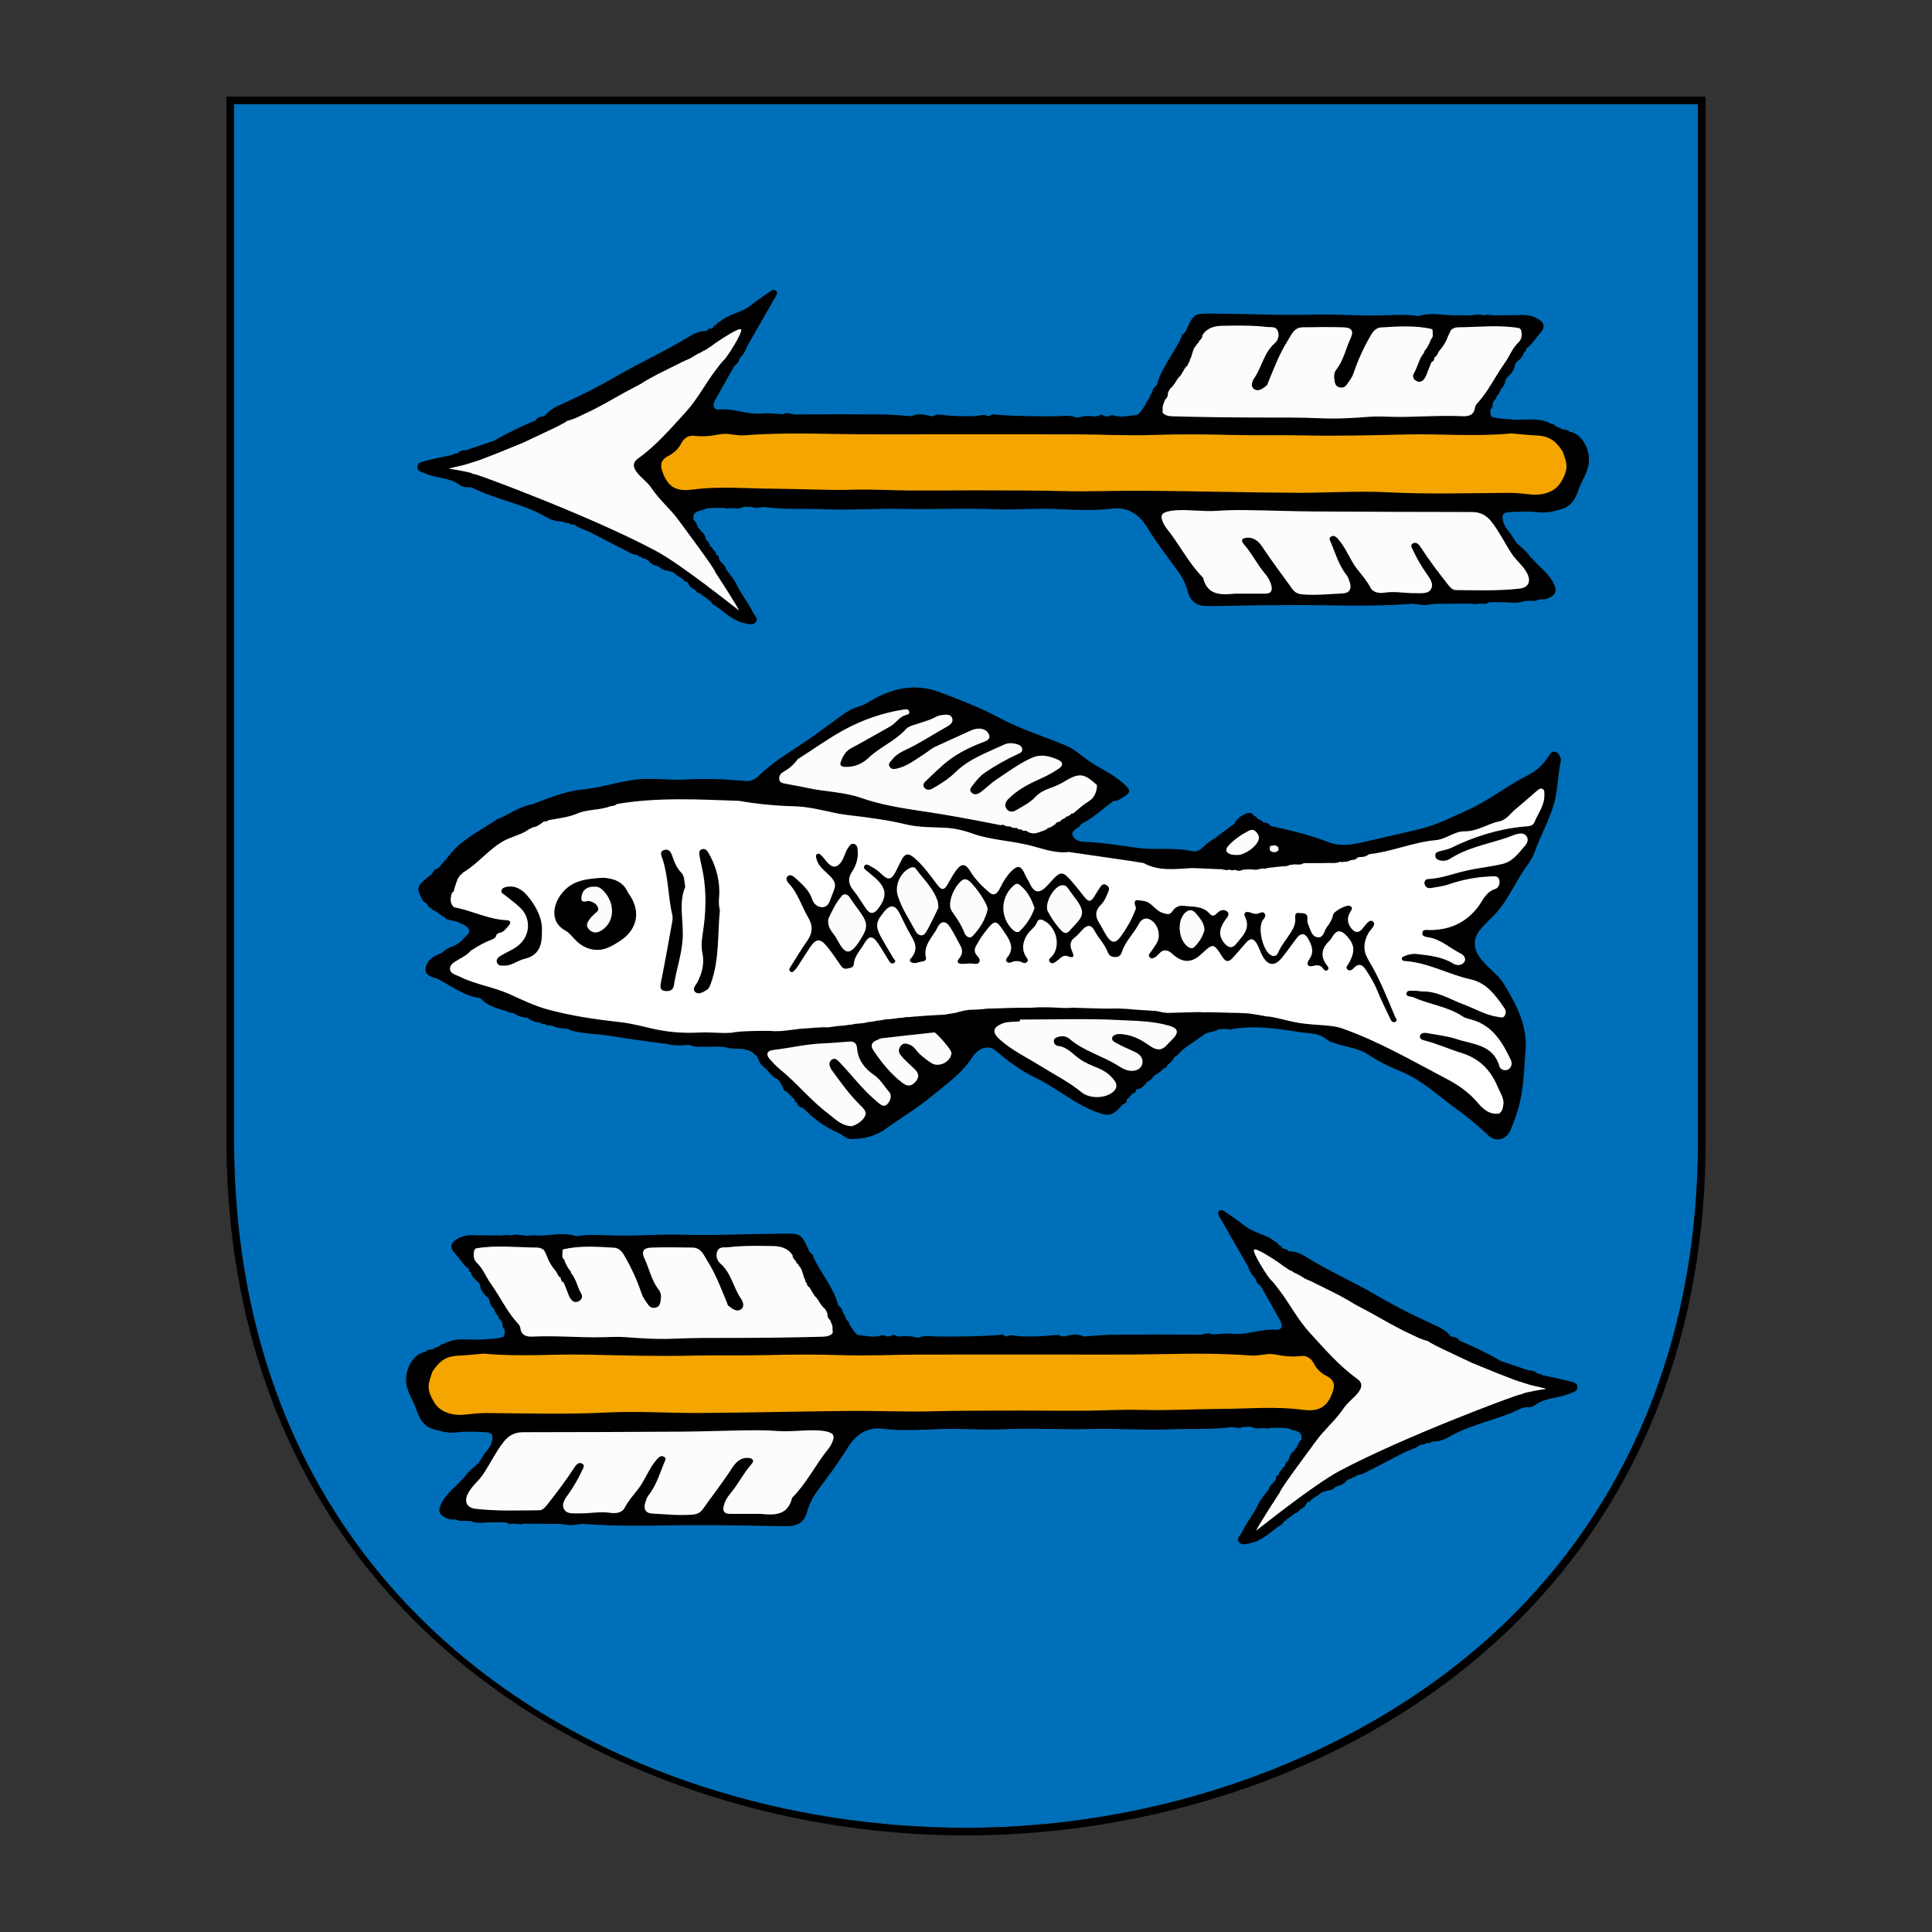 <?xml version="1.0" encoding="utf-8"?>
<!-- Generator: Adobe Illustrator 28.0.0, SVG Export Plug-In . SVG Version: 6.00 Build 0)  -->
<svg version="1.1" xmlns="http://www.w3.org/2000/svg" xmlns:xlink="http://www.w3.org/1999/xlink" x="0px" y="0px"
	 viewBox="0 0 283.46 283.46" style="enable-background:new 0 0 283.46 283.46;" xml:space="preserve">
<rect x="0" y="0" width="283.46" height="283.46" fill="#333333" stroke="none"/>
<style type="text/css">
	.st0{fill:#006FB9;}
	.st1{stroke:#000000;stroke-width:0;stroke-linecap:round;stroke-linejoin:round;}
	.st2{fill:#F4A500;}
	.st3{fill:#FBFCFC;}
	.st4{fill:#FFFFFF;}
</style>
<g id="Wappen">
	<path class="st0" d="M141.73,268.17c30.77,0,60.82-11.72,80.39-31.35c17.75-17.81,27.09-41.9,27-69.69V15.29H34.34v151.84
		C34.34,236.55,90.01,268.17,141.73,268.17z"/>
	<path d="M141.73,269.29c-27.17,0-53.92-9.01-73.38-24.73C45.37,226,33.22,199.22,33.22,167.13V14.17h217.02v152.96
		c0.09,28.09-9.36,52.46-27.33,70.48c-10.31,10.34-23.04,18.38-37.83,23.91C171.46,266.6,156.47,269.29,141.73,269.29z M34.34,15.29
		v151.84c0,69.42,55.67,101.04,107.39,101.04c30.77,0,60.82-11.72,80.39-31.35c17.75-17.81,27.09-41.9,27-69.69V15.29H34.34z"/>
</g>
<g id="Inhalt">
	<path d="M228.94,111.14c-0.14-0.37-0.31-0.75-0.77-0.84c-0.49-0.1-0.7,0.25-0.92,0.59c-0.74,1.15-1.68,2.13-2.89,2.74
		c-3.17,1.6-5.95,3.85-9.2,5.3c-2.19,0.98-4.35,2.09-6.7,2.66c-2.88,0.71-5.77,1.35-8.66,2.01c-1.66,0.38-3.22,0.6-4.97-0.07
		c-2.72-1.05-5.58-1.72-8.44-2.35l-0.04-0.02c-0.09-0.2-0.22-0.31-0.38-0.38c-0.16-0.07-0.34-0.09-0.53-0.1
		c-0.01-0.03-0.03-0.05-0.05-0.06c-0.02-0.01-0.05-0.01-0.08,0.01c-0.06-0.06-0.11-0.11-0.17-0.16c-0.18-0.15-0.39-0.26-0.63-0.31
		c-0.06-0.18-0.17-0.31-0.32-0.39c-0.05-0.03-0.11-0.05-0.18-0.06h0c0,0,0,0,0,0c-0.08-0.08-0.16-0.16-0.24-0.23l0,0
		c-0.02-0.06-0.03-0.12-0.07-0.15c-0.02-0.02-0.04-0.03-0.06-0.04c-0.03,0-0.06,0-0.1,0.01c-0.16-0.01-0.32-0.01-0.48-0.02
		c-0.11,0.04-0.21,0.08-0.31,0.12c-0.2,0.08-0.39,0.18-0.57,0.29c-0.45,0.28-0.83,0.65-1.09,1.16l0,0c0,0,0,0,0,0c0,0,0.01,0,0.01,0
		c-0.57,0.42-1.14,0.84-1.7,1.26c-0.13,0.1-0.26,0.21-0.4,0.31c-0.07-0.02-0.11-0.01-0.14,0.02c-0.03,0.03-0.04,0.08-0.04,0.14
		c0,0-0.04,0.03-0.04,0.03c-0.11,0-0.18,0.03-0.22,0.11c-0.01,0.03-0.02,0.06-0.02,0.09l0,0.01c-0.17,0.1-0.34,0.19-0.51,0.29
		c-0.17,0.1-0.33,0.21-0.49,0.32c-0.32,0.22-0.63,0.47-0.91,0.75c-0.43,0.43-0.99,0.86-1.68,0.71c-2.75-0.62-5.56-0.12-8.33-0.52
		c-2.52-0.37-5.04-0.78-7.61-0.86c-0.66-0.02-1.44-0.31-1.64-0.98c-0.2-0.67,0.6-0.91,1.02-1.3c0.04-0.04,0.07-0.09,0.11-0.14
		c0.03-0.05,0.06-0.1,0.09-0.15c0.04,0,0.07-0.01,0.1-0.03c0.03-0.02,0.05-0.05,0.06-0.08c0.84-0.42,1.6-0.96,2.33-1.53
		c0.73-0.57,1.45-1.17,2.21-1.71c0.08-0.03,0.15-0.06,0.23-0.1c0.2,0.03,0.37-0.01,0.53-0.09c0.16-0.08,0.31-0.18,0.46-0.27
		c1.53-0.89,1.5-1.13,0.19-2.29c-1.47-1.29-3.26-2.07-4.86-3.14c-1.11-0.74-2.06-1.71-3.32-2.25c-3.26-1.4-6.66-2.38-9.82-4.09
		c-2.82-1.52-5.85-2.68-8.86-3.81c-3.59-1.35-7.01-0.6-10.2,1.34c-0.51,0.31-1.05,0.62-1.59,0.76c-0.99,0.26-1.81,0.76-2.61,1.35
		c-1.4,1.03-2.8,2.06-4.22,3.07c-2.69,1.9-5.61,3.49-7.98,5.83c-0.48,0.47-1.15,0.76-1.85,0.69c-2.92-0.27-5.84-0.4-8.77-0.22
		c-1.98,0.12-3.95-0.14-5.92-0.09c-3.13,0.08-6.08,1.25-9.19,1.55c-2.58,0.25-4.97,1.25-7.38,2.17c-0.07,0.01-0.15,0.02-0.22,0.04
		c-1.82,0.36-3.3,1.51-4.99,2.17c-1.28,0.88-2.66,1.64-3.94,2.52c-0.48,0.33-0.95,0.68-1.4,1.05c-0.15,0.12-0.3,0.25-0.44,0.38
		c-0.57,0.53-1.1,1.11-1.57,1.78L65.51,126c-0.4,0.46-0.8,0.92-1.2,1.37l-0.01,0.01c-0.09,0.03-0.18,0.06-0.26,0.1
		c-0.25,0.11-0.46,0.27-0.55,0.57c-0.06,0.07-0.12,0.15-0.17,0.22c-0.42,0.32-0.76,0.59-1.03,0.83c-0.18,0.16-0.33,0.3-0.46,0.43
		c-0.19,0.2-0.31,0.38-0.38,0.56c-0.05,0.12-0.07,0.24-0.07,0.36c0,0.12,0.02,0.25,0.06,0.4c0.05,0.18,0.14,0.38,0.25,0.61
		c0.04,0.09,0.09,0.18,0.14,0.28c0.03,0.05,0.05,0.1,0.08,0.15l0,0l0,0c0.06,0.18,0.16,0.31,0.29,0.42c0.1,0.09,0.21,0.15,0.33,0.22
		c0.03,0.02,0.07,0.04,0.1,0.06l0.01,0.01c0.12,0.35,0.36,0.58,0.7,0.71l0.01,0.01c0.01,0.06,0.03,0.12,0.06,0.15
		c0.03,0.03,0.08,0.05,0.16,0.04c0.17,0.1,0.34,0.19,0.5,0.29c0.08,0.06,0.15,0.12,0.23,0.18l0.08,0.05l0.03,0.09c0,0,0.09,0,0.09,0
		c0.09,0.05,0.19,0.11,0.28,0.16c0.01,0.06,0.03,0.11,0.06,0.14c0.02,0.02,0.04,0.03,0.06,0.03c0.02,0,0.05,0,0.09-0.01
		c0.08,0.03,0.15,0.06,0.23,0.09c0.12,0.22,0.29,0.35,0.51,0.4c0.07,0.02,0.15,0.02,0.23,0.02l0.08,0.07l0.1,0
		c0.17,0.04,0.34,0.09,0.51,0.13c0.15,0.03,0.31,0.07,0.46,0.1c0.23,0.13,0.48,0.22,0.72,0.33c0.16,0.07,0.32,0.15,0.46,0.25
		c0.14,0.1,0.28,0.21,0.39,0.35c0.06,0.07,0.11,0.15,0.15,0.24c-0.01,0.16-0.02,0.32-0.02,0.48c-0.39,0.4-0.78,0.8-1.17,1.2
		c0,0,0,0,0,0l-0.01,0.01c-0.08,0.07-0.17,0.15-0.25,0.22c-0.02,0.01-0.04,0.02-0.06,0.03c-0.06,0.03-0.12,0.06-0.18,0.09
		c-0.03,0.03-0.06,0.05-0.1,0.08c-0.03,0.02-0.05,0.04-0.08,0.06l-0.03,0.03c-0.41,0.25-0.89,0.35-1.31,0.57
		c-0.19,0.1-0.37,0.22-0.52,0.38c-0.05,0.06-0.1,0.12-0.14,0.18c-0.04,0-0.08,0-0.11,0.01c-0.03,0.01-0.07,0.03-0.09,0.06
		c-0.05,0.03-0.1,0.05-0.15,0.08c-0.05,0.03-0.1,0.05-0.15,0.08c-0.03-0.01-0.07-0.01-0.09,0c-0.03,0.01-0.05,0.03-0.07,0.06
		c-1,0.38-1.79,1.09-1.86,2.14c-0.06,0.93,0.86,1.17,1.63,1.38l0.02,0.01c0.01,0,0.02,0.01,0.02,0.01c0.26,0.12,0.51,0.25,0.75,0.39
		c0.25,0.14,0.49,0.28,0.74,0.42c0.49,0.29,0.98,0.58,1.47,0.85c0.5,0.27,1,0.52,1.53,0.73c0.26,0.1,0.53,0.19,0.81,0.26
		c0.28,0.07,0.56,0.13,0.85,0.17c0.02,0.01,0.04,0.01,0.07,0.02c0.05,0.02,0.11,0.03,0.16,0.05c0.49,0.53,1.05,0.89,1.67,1.16
		c0.15,0.07,0.31,0.13,0.47,0.19c0.36,0.14,0.73,0.25,1.11,0.36c0.12,0.03,0.23,0.07,0.35,0.1c0.1,0.02,0.19,0.05,0.29,0.07
		c0.09,0.1,0.19,0.16,0.3,0.2c0.11,0.04,0.23,0.04,0.36,0.01c0.06,0.06,0.13,0.08,0.21,0.06c0,0,0,0,0,0
		c0.27,0.14,0.54,0.29,0.82,0.41s0.57,0.22,0.89,0.24c0.16,0.02,0.32,0.05,0.47,0.07c0.27,0.24,0.57,0.4,0.89,0.51
		c0.32,0.11,0.66,0.17,1,0.21c0.01,0.03,0.02,0.05,0.03,0.07c0.02,0.03,0.04,0.05,0.07,0.06c0.04,0.02,0.09,0.03,0.15,0.01
		c0.15,0.03,0.29,0.05,0.44,0.08c0.07,0.07,0.15,0.12,0.23,0.15c0.04,0.01,0.09,0.02,0.13,0.02c0.05,0,0.09-0.01,0.14-0.02
		c0.16,0.02,0.33,0.04,0.49,0.06c0.3,0.13,0.61,0.23,0.93,0.3c0.32,0.07,0.64,0.12,0.97,0.13c0.13,0.02,0.26,0.03,0.39,0.05
		c0.04,0,0.07,0.01,0.11,0.01c0.07,0.04,0.13,0.08,0.2,0.12c0.07,0.04,0.13,0.07,0.2,0.09c1.95,0.53,3.98,0.49,5.95,0.82
		c1.2,0.2,2.4,0.39,3.61,0.56s2.41,0.33,3.61,0.49c0.31,0.03,0.62,0.06,0.93,0.1c0.13,0.04,0.26,0.07,0.39,0.1
		c0.92,0.19,1.84,0.12,2.77,0.02l0.08,0.08l0.11-0.02c0.55,0.21,1.11,0.29,1.7,0.22c0.24,0.01,0.48,0.01,0.72,0.02
		c0.63-0.01,1.26-0.02,1.88-0.02c0.32,0.03,0.64,0.06,0.97,0.09c0.58,0.23,1.19,0.19,1.8,0.21c0.36,0.01,0.73,0.04,1.08,0.15
		c0.15,0.04,0.31,0.07,0.46,0.11c0.08,0.05,0.16,0.09,0.23,0.14c0.09,0.03,0.17,0.06,0.26,0.1c0.08,0.06,0.16,0.13,0.24,0.19
		l0.04,0.04c0,0.06,0.01,0.11,0.04,0.14c0.03,0.03,0.07,0.04,0.14,0.03c0.02,0.04,0.05,0.06,0.08,0.08
		c0.03,0.02,0.07,0.03,0.11,0.03c0.08,0.14,0.14,0.29,0.21,0.43s0.12,0.3,0.19,0.44c0.03,0.07,0.07,0.14,0.11,0.21
		c0.12,0.21,0.28,0.39,0.51,0.52l0.02,0.02c0,0.07,0.02,0.12,0.06,0.15c0.03,0.03,0.09,0.05,0.16,0.05l0.04,0.04
		c0.07,0.07,0.13,0.14,0.2,0.22l0.02,0.03c0.07,0.07,0.14,0.14,0.21,0.21l0.03,0.03c0.07,0.08,0.14,0.15,0.21,0.23l0.01,0.01
		c0.01,0.14,0.08,0.22,0.23,0.21l0.02,0.02c0.11,0.26,0.32,0.38,0.55,0.49c0.09,0.04,0.18,0.09,0.26,0.14
		c0.04,0.02,0.08,0.05,0.12,0.08l0.01,0.02c0.07,0.09,0.14,0.18,0.21,0.27c0.1,0.15,0.2,0.3,0.31,0.46
		c-0.01,0.06-0.01,0.1,0.01,0.13c0.02,0.03,0.05,0.06,0.08,0.07c0.02,0.01,0.05,0.02,0.08,0.03l0,0c0.03,0.23,0.05,0.47,0.23,0.62
		c0.06,0.05,0.13,0.08,0.23,0.1c0.09,0.08,0.18,0.15,0.27,0.23c0.08,0.07,0.15,0.15,0.23,0.22l0.01,0.01
		c0.07,0.08,0.15,0.16,0.22,0.24h0v0c0.17,0.16,0.34,0.31,0.51,0.47c0,0.07,0.01,0.13,0.02,0.19c0.04,0.18,0.14,0.31,0.38,0.34
		c0.02,0.11,0.05,0.2,0.09,0.28c0.03,0.06,0.07,0.11,0.12,0.16c0.14,0.14,0.33,0.22,0.55,0.27c0.08,0.07,0.17,0.13,0.25,0.2
		c0.08,0.07,0.16,0.13,0.24,0.2c1.02,1.05,2.16,1.92,3.42,2.62c0.42,0.23,0.86,0.45,1.31,0.65c0.67,0.29,1.18,0.95,2,0.94
		c1.78-0.02,3.49-0.41,4.94-1.45c2.32-1.67,4.78-3.13,7-4.98c2.07-1.71,4.25-3.21,5.74-5.53c0.96-1.48,2.45-1.87,3.41-1.05
		c1.79,1.5,3.62,2.93,5.74,3.93c3.09,1.46,5.67,3.78,8.88,5.03c2,0.78,2.6,0.72,4.07-1.04c0.42-0.1,0.65-0.34,0.63-0.79
		c0.36-0.15,0.54-0.49,0.78-0.78c0.35-0.04,0.51-0.27,0.56-0.59c0.07,0.01,0.13-0.02,0.17-0.08c0.09-0.01,0.17-0.02,0.25-0.04
		c0.16-0.04,0.3-0.11,0.42-0.2c0.32-0.21,0.55-0.54,0.8-0.85c0,0,0,0,0,0c0.31-0.1,0.54-0.28,0.73-0.52
		c0.06-0.08,0.12-0.16,0.17-0.25l0.01,0c0.08-0.08,0.16-0.15,0.24-0.23l0,0l0,0c0.47-0.23,0.88-0.54,1.24-0.93
		c0.04,0,0.08-0.01,0.11-0.02c0.03-0.02,0.06-0.05,0.08-0.08c0.06,0,0.11-0.02,0.15-0.04c0.12-0.06,0.17-0.19,0.19-0.35
		c0.2-0.17,0.41-0.34,0.61-0.51c0.04-0.06,0.09-0.13,0.13-0.19c0.04-0.07,0.09-0.13,0.13-0.2c0.09-0.1,0.17-0.2,0.26-0.3l0.05-0.08
		l-0.06-0.08c0,0,0.01-0.01,0.01-0.02c0.14,0.08,0.24,0.02,0.33-0.06c0.03-0.03,0.06-0.05,0.09-0.08c0.38-0.44,0.81-0.81,1.26-1.15
		c0.45-0.34,0.93-0.65,1.4-0.97c0.31-0.21,0.63-0.43,0.93-0.66c0.15-0.11,0.31-0.22,0.46-0.33c0.62-0.28,1.34-0.23,1.91-0.63
		c0.24-0.02,0.48-0.03,0.71-0.05c0.16,0,0.31-0.01,0.47-0.01c0.16,0.05,0.32,0.07,0.48,0.08c0.08,0,0.16,0,0.24-0.02
		c0.08-0.01,0.16-0.03,0.24-0.06c0.96-0.16,1.92-0.22,2.87-0.23c0.32,0,0.64,0,0.95,0.01c2.12,0.07,4.22,0.41,6.32,0.73
		c1.17,0.18,2.48,0.1,3.5,0.95c0.53,0.44,1.18,0.61,1.83,0.8c1.48,0.43,3.13,0.67,4.36,1.49c1.45,0.98,3.04,1.77,4.57,2.38
		c3.18,1.25,5.57,3.57,8.23,5.49c1.67,1.2,3.31,2.56,4.84,4c1.13,1.06,2.66,0.63,3.26-0.79c0.38-0.91,0.73-1.83,1.02-2.78
		c0.92-2.94,0.95-5.98,1.18-9c0.27-3.62-1.37-6.64-3.16-9.61c-0.98-1.61-2.67-2.56-3.7-4.14c-0.83-1.27-0.77-2.64,0.15-3.79
		c0.74-0.93,1.65-1.69,2.43-2.56c1.82-2.05,2.84-4.64,4.45-6.84c0.46-0.63,0.9-1.33,1.16-2.06c0.82-2.33,2.06-4.48,2.78-6.88
		c0.63-2.11,0.62-4.26,1.03-6.37C229.05,111.53,229.01,111.32,228.94,111.14z"/>
	<path d="M232.6,65.25c-0.07-0.14-0.15-0.28-0.24-0.41c-0.1-0.15-0.2-0.29-0.31-0.43c-0.21-0.25-0.44-0.46-0.69-0.63
		c-0.17-0.11-0.34-0.21-0.52-0.28c-0.09-0.04-0.18-0.07-0.28-0.09c-0.09-0.03-0.19-0.04-0.29-0.06c-0.12-0.14-0.25-0.22-0.41-0.27
		c-0.15-0.05-0.31-0.06-0.48-0.07c-0.09-0.02-0.18-0.04-0.27-0.06c-0.03-0.04-0.05-0.08-0.09-0.11c-0.03-0.03-0.07-0.05-0.1-0.07
		c-0.04-0.02-0.08-0.03-0.12-0.03c-0.04,0-0.09,0-0.14,0c-0.02-0.03-0.04-0.05-0.07-0.07c-0.03-0.01-0.06-0.01-0.09-0.01
		c-0.11-0.06-0.22-0.12-0.33-0.18l-0.02-0.01c-0.07-0.14-0.17-0.21-0.3-0.23c-0.04-0.01-0.09-0.01-0.14,0
		c-0.02-0.03-0.04-0.05-0.07-0.06c-0.03-0.01-0.05-0.01-0.09,0.01c-0.11-0.07-0.21-0.13-0.32-0.2l-0.02-0.01
		c-0.04-0.02-0.08-0.03-0.12-0.04c-0.34-0.14-0.68-0.23-1.02-0.29c-0.28-0.05-0.56-0.08-0.84-0.1c-0.22-0.01-0.45-0.01-0.67-0.01
		c-0.22,0-0.45,0.01-0.67,0.02c-0.67,0.02-1.35,0.06-2.01-0.01c-1.02-0.1-2.04-0.09-3.04-0.38c-0.1-0.16-0.15-0.34-0.17-0.52
		c-0.02-0.18-0.02-0.36-0.02-0.54c0.13-0.1,0.22-0.21,0.27-0.34c0.06-0.13,0.08-0.27,0.08-0.43c0.03-0.13,0.06-0.26,0.09-0.4
		c0.08-0.1,0.15-0.21,0.23-0.31l0.01-0.01l0-0.01c0.11-0.04,0.17-0.1,0.2-0.18c0.03-0.08,0.04-0.18,0.04-0.27l0-0.01
		c0.09-0.08,0.17-0.17,0.24-0.26c0.21-0.28,0.33-0.61,0.48-0.93l0,0c0.07-0.04,0.12-0.09,0.17-0.14c0.01-0.01,0.01-0.02,0.02-0.03
		c0.13-0.14,0.22-0.31,0.28-0.49c0.09-0.25,0.13-0.53,0.23-0.78l0,0c0.53-0.54,1.16-1.02,1.24-1.87c0,0-0.01,0-0.01,0
		c0.04-0.09,0.07-0.17,0.11-0.26c0.04-0.07,0.07-0.15,0.11-0.22c0.11-0.08,0.22-0.17,0.33-0.26c0.32-0.27,0.59-0.58,0.75-0.98
		c0.03-0.09,0.06-0.17,0.09-0.26c0.11-0.04,0.17-0.1,0.22-0.18c0.05-0.08,0.08-0.17,0.1-0.27l0.01-0.08l-0.08-0.02l0,0
		c0.08-0.03,0.16-0.06,0.24-0.09c0.18-0.15,0.35-0.31,0.51-0.49c0.16-0.17,0.3-0.36,0.45-0.54c0.29-0.37,0.56-0.75,0.88-1.1
		c0.9-0.96,0.61-1.69-0.6-2.28c-0.94-0.46-1.91-0.44-2.91-0.37c-0.16,0-0.32-0.01-0.48-0.01h0c-0.95,0.01-1.9,0.02-2.85,0.03
		c-0.24-0.06-0.48-0.08-0.72-0.08c-0.24,0-0.48,0.03-0.72,0.07c-0.2-0.07-0.4-0.11-0.59-0.11c-0.59-0.03-1.18,0.16-1.77,0.14
		c-0.32-0.02-0.64-0.04-0.97-0.05c-0.52,0.05-1.03,0.04-1.55,0.01c-0.26-0.02-0.52-0.04-0.78-0.06c-0.13-0.01-0.26-0.02-0.39-0.03
		c-0.25-0.02-0.5-0.04-0.75-0.06c-0.01,0-0.03,0-0.04,0c-0.9-0.05-1.8-0.02-2.69,0.29l0,0c-2-0.35-4.03-0.13-6.03-0.1
		c-3.12,0.05-6.24-0.22-9.35-0.13c-4.92,0.14-9.83-0.12-14.74-0.15c-2.87-0.02-2.87-0.04-4.04,2.59c-0.06,0.08-0.12,0.16-0.19,0.24
		c-0.08,0.08-0.16,0.17-0.24,0.25c0,0,0,0,0,0c0,0,0,0,0,0l0,0c-0.03,0.01-0.06,0.02-0.09,0.03c-0.08,0.04-0.11,0.1-0.07,0.22
		c-0.03,0.08-0.05,0.15-0.08,0.23c-0.4,0.85-0.9,1.66-1.39,2.47c-0.33,0.54-0.66,1.07-0.97,1.62c-0.31,0.55-0.59,1.11-0.83,1.7
		c-0.12,0.29-0.22,0.59-0.31,0.9c-0.02,0.09-0.04,0.18-0.06,0.27c-0.08,0.06-0.17,0.12-0.24,0.18c-0.15,0.13-0.27,0.28-0.34,0.46
		c-0.04,0.09-0.06,0.19-0.07,0.3v0c-0.06,0.05-0.09,0.11-0.09,0.19c-0.06,0.09-0.12,0.18-0.19,0.27c-0.03,0.02-0.05,0.04-0.06,0.07
		c-0.01,0.03-0.01,0.06,0,0.1c-0.05,0.1-0.1,0.21-0.15,0.31c-0.02,0.03-0.04,0.07-0.05,0.11c-0.01,0.04-0.02,0.08-0.02,0.12
		c-0.07,0.04-0.13,0.09-0.18,0.15c-0.15,0.16-0.24,0.36-0.29,0.59l0,0c-0.27,0.39-0.54,0.77-0.81,1.16
		c-0.13,0.11-0.26,0.22-0.39,0.34c-0.71,0.08-1.42,0.16-2.12,0.24c0,0,0,0,0,0c-0.17-0.01-0.33-0.02-0.5-0.03
		c-0.15-0.01-0.31-0.02-0.46-0.03c-0.1-0.05-0.2-0.08-0.3-0.1c-0.3-0.07-0.59-0.02-0.89,0.13l0,0c-0.08,0-0.16,0-0.25-0.01
		c-0.08,0-0.16,0-0.24-0.01c-0.16-0.11-0.31-0.18-0.47-0.19c-0.16-0.01-0.32,0.04-0.49,0.15c-0.16,0.02-0.32,0.04-0.48,0.07
		c-0.2-0.02-0.4-0.04-0.6-0.05c-0.6-0.03-1.2,0.01-1.79,0.19c-0.12,0.01-0.24,0.02-0.36,0.02c-0.33-0.15-0.66-0.21-1-0.23
		C156.81,61,156.7,61,156.58,61s-0.23,0.01-0.34,0.01c-0.34,0.02-0.68,0.05-1.02,0.06c-2.93,0.03-5.85,0-8.78-0.2
		c-0.41-0.03-0.88-0.18-1.26,0.16c-0.08,0.01-0.17,0.01-0.25,0.02c-0.08-0.04-0.16-0.08-0.24-0.1c-0.16-0.05-0.32-0.06-0.48-0.06
		c-0.08,0-0.16,0.01-0.24,0.02c-0.16,0.02-0.32,0.05-0.48,0.08c-0.16,0.03-0.32,0.05-0.48,0.06c-1.69,0.05-3.36,0-5.04-0.19
		c-0.31-0.04-0.63-0.1-0.89,0.16c-0.08,0.01-0.17,0.01-0.25,0.02c-0.08,0.01-0.15,0.01-0.23,0.02c-0.35-0.08-0.71-0.17-1.06-0.22
		c-0.59-0.09-1.18-0.08-1.77,0.21c-0.09,0-0.18,0-0.27,0c-0.68-0.04-1.36-0.1-2.04-0.15c-0.68-0.05-1.36-0.09-2.04-0.09
		c-4.23-0.03-8.46-0.04-12.69,0c-0.61,0.01-1.22-0.43-1.83-0.04c-1.01-0.04-2.04-0.2-3.04-0.1c-2.16,0.21-4.18-0.77-6.33-0.59
		c-0.83,0.07-1.07-0.54-0.61-1.37c0.93-1.69,1.89-3.36,2.84-5.04c0.34-0.25,0.65-0.52,0.71-0.98h0c0.06-0.08,0.12-0.17,0.18-0.25
		l0.03-0.03l0,0c0.02-0.02,0.03-0.04,0.04-0.05c0.21-0.22,0.38-0.46,0.53-0.71c0.16-0.28,0.28-0.57,0.38-0.87l0.01-0.01
		c1.4-2.44,2.8-4.87,4.19-7.31c0.13-0.23,0.3-0.54,0.07-0.77c-0.25-0.25-0.59-0.15-0.86,0.04c-1,0.7-2.02,1.38-2.97,2.13
		c-1.32,1.04-3.09,1.19-4.38,2.26c-0.2,0.17-0.53,0.2-0.57,0.54c-0.1,0.02-0.2,0.05-0.28,0.1c-0.04,0.03-0.08,0.06-0.11,0.1
		c-0.03,0.04-0.06,0.08-0.08,0.14c-0.07,0.06-0.14,0.11-0.21,0.17l-0.03,0.02c-0.07,0-0.14,0.01-0.2,0.02
		c-0.08,0.02-0.16,0.04-0.24,0.07c-0.13,0.06-0.24,0.16-0.33,0.31c0,0,0,0,0-0.01c0,0,0,0,0,0l0,0c-0.6-0.04-1.15,0.11-1.67,0.34
		c-0.31,0.14-0.61,0.31-0.89,0.48c-3.37,2.09-7,3.68-10.42,5.68c-2.73,1.59-5.54,3.01-8.42,4.3c-0.67,0.3-1.32,0.64-1.87,1.14
		c-0.18,0.16-0.35,0.34-0.51,0.54c-0.12,0.02-0.25,0.03-0.37,0.05c-0.36,0.07-0.69,0.19-0.91,0.56l-0.02,0.02
		c-2.03,0.85-4.01,1.78-5.91,2.89c-0.07,0.04-0.14,0.07-0.2,0.11c-1.35,0.45-2.69,0.9-4.04,1.35l-0.02,0.01l0,0
		c-0.11,0-0.22,0-0.33,0.01c-0.12,0.01-0.23,0.04-0.34,0.07c-0.21,0.07-0.4,0.18-0.56,0.36c-0.15,0.03-0.3,0.06-0.46,0.09
		c-0.1,0.05-0.2,0.09-0.3,0.14c-0.13,0.03-0.27,0.07-0.4,0.1c-0.63,0.14-1.26,0.27-1.89,0.4c-0.63,0.14-1.26,0.28-1.88,0.45
		c-0.4,0.11-0.98,0.22-0.99,0.86c-0.01,0.65,0.52,0.66,0.94,0.86c1.41,0.65,2.99,0.66,4.42,1.26c0.5,0.21,0.91,0.65,1.44,0.79
		c0.09,0.02,0.18,0.04,0.27,0.04c0.1,0.01,0.19,0,0.3-0.02c0.01,0,0.03,0,0.04,0.01c0.2,0.02,0.4,0.05,0.6,0.07
		c1.74,0.88,3.61,1.47,5.46,2.08c0.26,0.09,0.53,0.18,0.79,0.26c0.47,0.16,0.94,0.32,1.4,0.49c1.16,0.43,2.29,0.93,3.37,1.56
		c0.62,0.37,1.38,0.58,2.16,0.57l0.01,0c0,0,0,0,0,0c0.06,0.02,0.13,0.05,0.19,0.07c0,0,0,0,0,0c0.06,0.04,0.12,0.08,0.18,0.1
		c0.12,0.05,0.25,0.07,0.38,0.07c0.07,0,0.13,0,0.2-0.01c0.07,0.06,0.14,0.1,0.21,0.14c0.15,0.07,0.31,0.09,0.48,0.11
		c0.08,0.01,0.16,0.01,0.25,0.02h0v0h0l0,0c0,0,0,0,0,0c0.12,0.11,0.25,0.2,0.39,0.28c0.41,0.24,0.87,0.38,1.3,0.57
		c0.08,0.03,0.16,0.06,0.24,0.09c0.16,0.07,0.31,0.15,0.47,0.22l0.02,0.01h0c0.96,0.5,1.93,1,2.89,1.5c0.96,0.5,1.93,1,2.9,1.49
		c0.34,0.17,0.74,0.23,1.11,0.33l0.02,0.02c0.01,0.09,0.04,0.15,0.11,0.16c0.02,0,0.05,0,0.09-0.01c0.09,0.03,0.19,0.06,0.28,0.09
		c0.06,0.08,0.12,0.14,0.2,0.17c0.08,0.03,0.16,0.05,0.26,0.04l0.06,0.02l0.04,0.08l0.08-0.01c0.1,0.06,0.19,0.13,0.29,0.19
		c0.08,0.07,0.16,0.14,0.24,0.22l0.02,0.02c0.01,0.06,0.03,0.11,0.06,0.14c0.03,0.03,0.08,0.04,0.15,0.03
		c0.22,0.15,0.42,0.35,0.72,0.32c0.07,0.03,0.15,0.07,0.22,0.1c0.09,0.04,0.18,0.09,0.28,0.13c0.08,0.09,0.16,0.17,0.25,0.23
		c0.27,0.19,0.58,0.25,0.92,0.27c0,0,0,0,0,0c0.08,0.04,0.16,0.07,0.23,0.11c0.17,0.04,0.33,0.08,0.5,0.12
		c0.08,0.05,0.16,0.09,0.25,0.14l0.02,0.07l0.07,0.02c0.04,0.02,0.06,0.06,0.08,0.09c0.01,0.01,0.03,0.03,0.04,0.04
		c0.31,0.2,0.62,0.4,0.93,0.59c0.09,0.08,0.18,0.15,0.27,0.23l0.01,0.01c0.04,0.11,0.11,0.17,0.19,0.2
		c0.08,0.03,0.18,0.04,0.27,0.05c0.07,0.07,0.12,0.15,0.17,0.23c0.02,0.04,0.05,0.09,0.07,0.13c0.05,0.09,0.09,0.17,0.15,0.25
		c0.08,0.12,0.19,0.22,0.36,0.27l0.06,0.04l0.03,0.1l0.1,0c0.09,0.05,0.18,0.11,0.26,0.16c0.08,0.14,0.17,0.25,0.29,0.34
		c0.12,0.08,0.26,0.14,0.41,0.17c0.08,0.07,0.16,0.14,0.25,0.21c0.32,0.23,0.65,0.46,0.97,0.69l0.02,0.02
		c0.01,0.06,0.02,0.11,0.05,0.14c0.03,0.03,0.08,0.04,0.14,0.02c0.02,0.04,0.04,0.07,0.07,0.08c0.03,0.02,0.06,0.03,0.11,0.03
		c0.03,0.1,0.07,0.18,0.12,0.25c0.05,0.07,0.11,0.13,0.18,0.19c0.14,0.11,0.31,0.18,0.47,0.26c0,0,0,0,0,0
		c0.08,0.07,0.17,0.14,0.25,0.2l0.03,0.01c0.3,0.24,0.6,0.48,0.9,0.71c0.15,0.12,0.3,0.23,0.46,0.34c0.31,0.22,0.63,0.43,0.96,0.62
		c0.5,0.28,1.03,0.5,1.62,0.62c0.6,0.12,1.24,0.36,1.63-0.23c0.34-0.51-0.22-0.87-0.43-1.32c-0.69-1.47-1.77-2.7-2.45-4.18
		c-0.09-0.2-0.2-0.4-0.32-0.58c-0.09-0.14-0.19-0.28-0.29-0.42c-0.3-0.41-0.64-0.81-0.94-1.22c0-0.05-0.01-0.11-0.01-0.16
		c-0.03-0.15-0.1-0.28-0.26-0.36c0.02-0.08,0-0.13-0.04-0.17c-0.04-0.03-0.09-0.05-0.16-0.05l-0.02-0.02c0-0.14-0.07-0.22-0.21-0.23
		c-0.11-0.16-0.21-0.32-0.32-0.48h0c0.04-0.33-0.11-0.55-0.42-0.67l-0.03-0.03c0-0.06,0-0.12-0.01-0.18
		c-0.01-0.06-0.03-0.12-0.05-0.18c-0.05-0.1-0.14-0.18-0.28-0.22l-0.07,0.01c0,0,0.06-0.02,0.06-0.02c0,0,0,0,0,0l0,0
		c-0.06-0.21-0.18-0.37-0.33-0.49c-0.07-0.05-0.14-0.1-0.21-0.14c0,0,0,0,0,0c0,0,0,0,0,0c0-0.08-0.01-0.15-0.03-0.22
		c-0.03-0.16-0.1-0.31-0.22-0.42c-0.06-0.05-0.13-0.1-0.21-0.14c0.01-0.04,0-0.07-0.01-0.1c-0.01-0.03-0.04-0.05-0.08-0.06
		c-0.06-0.23-0.11-0.45-0.21-0.65c-0.1-0.2-0.24-0.38-0.47-0.5l-0.02-0.03c-0.06-0.1-0.12-0.2-0.18-0.31
		c-0.07-0.07-0.14-0.13-0.22-0.2c-0.29-0.37-0.26-0.93-0.73-1.19c-0.14-0.77,0.15-1.08,0.56-1.25c0.1-0.04,0.21-0.08,0.33-0.11
		c0.34-0.09,0.71-0.15,0.98-0.33c0.25-0.02,0.5-0.05,0.75-0.07c0.62-0.01,1.24-0.01,1.85-0.02c0.12,0.07,0.25,0.1,0.38,0.1
		c0.13,0,0.26-0.02,0.39-0.06c0.09,0,0.18,0,0.27,0c0.18,0.01,0.36,0.02,0.54,0.03c0.45,0.03,0.9,0.02,1.32-0.23
		c0.26,0,0.53,0.01,0.79,0.01c0.02,0.07,0.04,0.1,0.06,0.1c0.01,0,0.02-0.01,0.03-0.03c0.01-0.02,0.02-0.04,0.03-0.07h0
		c0.1,0,0.19,0.01,0.29,0.01h0c0.12,0.07,0.25,0.11,0.37,0.13c0.09,0.02,0.17,0.02,0.26,0.02c0.35,0,0.7-0.11,1.05-0.14
		c3.03,0.41,6.09,0.21,9.14,0.34c3.74,0.16,7.5-0.16,11.24-0.06c4.45,0.12,8.89-0.15,13.34,0.05c2.96,0.13,5.93-0.16,8.9-0.04
		c2.83,0.11,5.66,0.3,8.5-0.04c2.38-0.29,3.99,0.81,5.24,2.84c1.36,2.21,2.96,4.27,4.48,6.37c0.68,0.94,1.17,2,1.47,3.08
		c0.43,1.54,1.49,2,2.84,2c2.69,0.01,5.39-0.1,8.08-0.12c3.2-0.02,6.4-0.04,9.6,0.01c2.96,0.05,5.93,0.08,8.89-0.03
		c0.99-0.04,1.97-0.09,2.96-0.16c0.13-0.02,0.26-0.03,0.39-0.03c0.26,0,0.52,0.03,0.78,0.06c0.65,0.08,1.3,0.21,1.95,0.02
		c0.31-0.03,0.62-0.06,0.93-0.08c1.75-0.01,3.5-0.02,5.26-0.03l0,0c0.06,0.03,0.12,0.05,0.18,0.07c0.12,0.03,0.24,0.02,0.36,0
		c0.06-0.01,0.12-0.03,0.18-0.05l0.11,0.04l0.11-0.03c0.16-0.01,0.32-0.03,0.48-0.04c0.08,0.02,0.17,0.04,0.25,0.05
		c0.08,0.01,0.16,0.01,0.24,0c0.16-0.02,0.31-0.08,0.45-0.2c0.25-0.02,0.5-0.03,0.75-0.05c0.39,0,0.77,0.01,1.16,0.01
		c0.33,0,0.66,0,0.98,0.01c0.15,0.01,0.3,0.03,0.45,0.04c0.15,0.01,0.3,0.02,0.45,0.02c0.5,0.01,0.99-0.05,1.47-0.24
		c0.33-0.02,0.65-0.04,0.98-0.06c0.15,0.03,0.3,0.04,0.45,0.04c0.15,0,0.29-0.03,0.44-0.08c0.09-0.03,0.19-0.08,0.28-0.13
		c0.32-0.01,0.64-0.03,0.96-0.04c0.3-0.1,0.56-0.21,0.77-0.32c0.07-0.04,0.13-0.08,0.19-0.12c0.12-0.08,0.22-0.17,0.3-0.26
		c0.04-0.05,0.07-0.09,0.1-0.14c0.06-0.1,0.1-0.2,0.12-0.31c0.08-0.39-0.07-0.87-0.42-1.48c-0.76-1.32-2.01-2.16-2.96-3.3
		c0,0,0,0,0,0c-0.08-0.07-0.17-0.14-0.25-0.21l-0.01-0.01c-0.02-0.04-0.05-0.08-0.08-0.12c-0.09-0.14-0.19-0.28-0.3-0.41
		c-0.15-0.17-0.3-0.34-0.47-0.5c-0.11-0.1-0.22-0.2-0.33-0.3c-0.23-0.2-0.46-0.4-0.69-0.6c-0.08-0.08-0.17-0.15-0.25-0.23
		c-0.05-0.09-0.09-0.18-0.14-0.26c-0.06-0.04-0.1-0.1-0.11-0.16l-0.02-0.04c-0.06-0.09-0.13-0.18-0.19-0.26
		c-0.41-0.79-1.16-1.37-1.42-2.27c-0.3-1.02-0.09-1.45,0.96-1.49c1.38-0.05,2.78-0.15,4.14,0.03c1.24,0.16,2.34-0.16,3.48-0.48
		c1.44-0.41,2.05-1.62,2.46-2.84c0.52-1.51,1.6-2.82,1.52-4.56C233.11,66.57,232.91,65.86,232.6,65.25z"/>
	<path class="st1" d="M230.47,202.7c-0.93-0.25-1.88-0.45-2.82-0.65c-0.32-0.07-0.63-0.13-0.94-0.2c-0.13-0.03-0.27-0.07-0.4-0.1
		c-0.1-0.05-0.2-0.09-0.3-0.14c-0.15-0.03-0.3-0.06-0.46-0.09c-0.25-0.26-0.55-0.39-0.88-0.43c-0.11-0.01-0.22-0.02-0.34-0.01
		l-0.01,0l-0.01-0.01c-1.35-0.45-2.69-0.9-4.04-1.35c-0.07-0.04-0.14-0.07-0.2-0.11c-1.9-1.11-3.88-2.05-5.91-2.89l-0.02-0.02
		c-0.25-0.43-0.66-0.53-1.09-0.59c-0.06-0.01-0.12-0.02-0.18-0.02c-0.62-0.8-1.49-1.28-2.38-1.68c-2.88-1.29-5.69-2.71-8.42-4.3
		c-3.41-2-7.05-3.59-10.42-5.68c-0.19-0.12-0.39-0.23-0.59-0.34c-0.18-0.09-0.36-0.17-0.54-0.24c-0.45-0.17-0.92-0.28-1.43-0.24l0,0
		c0,0,0,0,0,0c0,0,0,0,0,0.01c-0.09-0.14-0.2-0.24-0.33-0.31c-0.07-0.04-0.15-0.06-0.24-0.07c-0.07-0.01-0.13-0.02-0.2-0.02
		l-0.03-0.02c-0.07-0.06-0.14-0.11-0.21-0.17c-0.01-0.02-0.02-0.03-0.03-0.05c-0.02-0.03-0.03-0.06-0.05-0.09
		c-0.03-0.04-0.07-0.07-0.11-0.1c-0.04-0.03-0.08-0.05-0.13-0.06c-0.05-0.02-0.1-0.03-0.15-0.04c-0.01-0.09-0.04-0.15-0.08-0.21
		c-0.12-0.16-0.34-0.21-0.49-0.34c-1.3-1.07-3.07-1.22-4.38-2.26c-0.95-0.76-1.97-1.43-2.97-2.13c-0.27-0.19-0.61-0.29-0.86-0.04
		c-0.23,0.22-0.06,0.53,0.07,0.77c1.39,2.44,2.79,4.87,4.19,7.31l0.01,0.01c0.1,0.31,0.23,0.6,0.38,0.87
		c0.16,0.28,0.34,0.53,0.57,0.76l0.03,0.03c0.06,0.08,0.12,0.17,0.18,0.25h0c0.03,0.23,0.12,0.41,0.25,0.57
		c0.13,0.16,0.29,0.29,0.46,0.41c0.47,0.84,0.95,1.68,1.43,2.52c0.48,0.84,0.95,1.68,1.42,2.52c0.46,0.84,0.22,1.44-0.61,1.37
		c-2.15-0.18-4.17,0.8-6.33,0.59c-1-0.1-2.03,0.06-3.04,0.1c-0.61-0.39-1.22,0.05-1.83,0.04c-4.23-0.04-8.46-0.04-12.69,0
		c-0.68,0.01-1.36,0.04-2.04,0.09c-0.68,0.05-1.36,0.11-2.04,0.15c-0.09,0-0.18,0-0.27,0c-0.71-0.34-1.41-0.29-2.12-0.15
		c-0.24,0.05-0.47,0.1-0.71,0.16c-0.08-0.01-0.15-0.01-0.23-0.02c-0.08-0.01-0.17-0.01-0.25-0.02c-0.26-0.25-0.58-0.19-0.89-0.16
		c-1.68,0.19-3.35,0.24-5.04,0.19c-0.4-0.01-0.81-0.15-1.21-0.16c-0.24-0.01-0.48,0.03-0.73,0.16c-0.08-0.01-0.17-0.01-0.25-0.02
		c-0.38-0.34-0.84-0.19-1.26-0.16c-2.92,0.2-5.85,0.23-8.78,0.2c-0.34,0-0.68-0.04-1.02-0.06c-0.11-0.01-0.23-0.01-0.34-0.01
		c-0.45-0.01-0.9,0.04-1.34,0.23c-0.12-0.01-0.24-0.02-0.36-0.02c-0.39-0.12-0.79-0.18-1.19-0.19c-0.4-0.02-0.8,0.01-1.21,0.05
		c-0.16-0.02-0.32-0.04-0.48-0.07c-0.08-0.06-0.16-0.1-0.25-0.12c-0.08-0.02-0.16-0.04-0.24-0.03c-0.01,0-0.03,0.01-0.04,0.01
		c-0.11,0.01-0.23,0.06-0.34,0.12c-0.03,0.02-0.06,0.03-0.09,0.05c-0.08,0-0.16,0-0.24,0.01c-0.08,0-0.16,0-0.25,0.01l0,0
		c-0.1-0.05-0.2-0.09-0.29-0.11c-0.15-0.04-0.3-0.05-0.44-0.04c-0.15,0.01-0.3,0.06-0.45,0.13c-0.15,0.01-0.31,0.02-0.46,0.03
		c-0.17,0.01-0.33,0.02-0.5,0.03c0,0,0,0,0,0c-0.71-0.08-1.42-0.16-2.12-0.24c-0.13-0.11-0.26-0.22-0.39-0.34
		c-0.27-0.39-0.54-0.77-0.81-1.16c0,0,0,0,0,0c-0.03-0.15-0.08-0.29-0.16-0.42c-0.04-0.06-0.08-0.12-0.13-0.17
		c-0.05-0.05-0.11-0.1-0.18-0.15c0-0.04-0.01-0.08-0.02-0.12c-0.01-0.04-0.03-0.07-0.05-0.11c-0.05-0.1-0.1-0.21-0.15-0.31
		c0.01-0.04,0.01-0.07,0-0.1c-0.01-0.03-0.03-0.05-0.06-0.07c-0.06-0.09-0.12-0.18-0.19-0.27c0-0.04,0-0.08-0.02-0.11
		c-0.01-0.03-0.04-0.06-0.07-0.09c-0.01-0.08-0.03-0.16-0.05-0.23c-0.1-0.31-0.32-0.52-0.6-0.71c-0.02-0.09-0.04-0.18-0.06-0.27
		c-0.72-2.46-2.43-4.41-3.51-6.68c-0.03-0.08-0.05-0.15-0.08-0.23c0.01-0.04,0.02-0.07,0.02-0.1c0-0.08-0.07-0.13-0.18-0.15l0,0
		c0,0,0,0,0,0c0,0,0,0,0,0c-0.08-0.08-0.16-0.17-0.24-0.25c-0.06-0.08-0.12-0.16-0.19-0.24c-1.17-2.63-1.17-2.61-4.04-2.59
		c-4.91,0.03-9.83,0.29-14.74,0.15c-3.12-0.09-6.23,0.18-9.35,0.13c-2.01-0.03-4.03-0.25-6.03,0.1l0,0c-0.9-0.32-1.8-0.34-2.71-0.29
		c-0.13,0.01-0.26,0.02-0.39,0.03c-0.39,0.03-0.78,0.07-1.17,0.1c-0.39,0.03-0.78,0.06-1.16,0.06c-0.26,0-0.52-0.01-0.77-0.04h0
		c-0.32,0.02-0.64,0.04-0.97,0.05c-0.59,0.02-1.18-0.17-1.77-0.14c-0.2,0.01-0.4,0.04-0.59,0.11c-0.12-0.02-0.24-0.04-0.36-0.05
		c-0.36-0.03-0.72-0.02-1.08,0.06c-0.95-0.01-1.9-0.02-2.85-0.03c-0.16,0-0.32,0.01-0.48,0.01c-0.99-0.07-1.96-0.09-2.91,0.37
		c-1.21,0.59-1.5,1.32-0.6,2.28c0.32,0.34,0.6,0.73,0.88,1.1c0.29,0.37,0.59,0.73,0.95,1.03c0.08,0.03,0.16,0.06,0.24,0.09
		c0,0,0,0,0,0c0,0-0.08,0.02-0.08,0.02l0.01,0.08c0.02,0.1,0.05,0.19,0.1,0.27c0.02,0.04,0.05,0.08,0.09,0.11
		c0.04,0.03,0.08,0.06,0.13,0.08c0.03,0.09,0.06,0.17,0.09,0.26c0.22,0.53,0.63,0.9,1.08,1.23c0.04,0.07,0.07,0.15,0.11,0.22
		c0.04,0.09,0.07,0.17,0.11,0.26c0,0-0.01,0-0.01,0c0.03,0.32,0.14,0.58,0.29,0.82c0.1,0.16,0.22,0.3,0.35,0.44
		c0.06,0.07,0.13,0.14,0.2,0.2c0.13,0.13,0.27,0.27,0.41,0.4l0,0c0.2,0.49,0.18,1.1,0.71,1.43l0,0c0.05,0.1,0.1,0.21,0.14,0.32
		c0.11,0.24,0.22,0.47,0.39,0.68c0.06,0.07,0.12,0.13,0.19,0.19l0,0.01c0,0.1,0.01,0.19,0.04,0.27c0.03,0.08,0.09,0.15,0.2,0.18
		l0.01,0.01c0.08,0.1,0.15,0.21,0.23,0.31c0.03,0.13,0.06,0.27,0.09,0.4c0,0.16,0.02,0.3,0.08,0.43c0.03,0.06,0.07,0.12,0.11,0.18
		c0.05,0.06,0.1,0.11,0.16,0.16c0,0.18,0.01,0.37-0.02,0.54c-0.02,0.18-0.07,0.35-0.17,0.52c-0.99,0.3-2.02,0.29-3.04,0.38
		c-0.67,0.06-1.34,0.03-2.01,0.01c-0.22-0.01-0.45-0.02-0.67-0.02c-0.22,0-0.45,0-0.67,0.01c-0.25,0.01-0.49,0.04-0.74,0.08
		c-0.3,0.05-0.59,0.13-0.89,0.23c-0.12,0.04-0.23,0.07-0.35,0.12l-0.02,0.01c-0.11,0.07-0.21,0.13-0.32,0.2
		c-0.03-0.01-0.06-0.01-0.09-0.01c-0.03,0.01-0.05,0.03-0.07,0.06c-0.15-0.02-0.27,0.02-0.37,0.12c-0.03,0.03-0.06,0.07-0.08,0.12
		l-0.02,0.01c-0.11,0.06-0.22,0.12-0.33,0.18c-0.04-0.01-0.07,0-0.09,0.01c-0.03,0.01-0.05,0.03-0.07,0.07
		c-0.1-0.02-0.18-0.01-0.26,0.03c-0.07,0.03-0.14,0.09-0.19,0.18c-0.09,0.02-0.18,0.04-0.27,0.06c-0.25,0.01-0.49,0.04-0.7,0.17
		c-0.07,0.04-0.13,0.1-0.19,0.17c-0.26,0.04-0.51,0.12-0.74,0.24c-0.06,0.03-0.12,0.06-0.18,0.1c-0.31,0.19-0.6,0.43-0.85,0.73
		c-0.14,0.17-0.27,0.35-0.38,0.54c-0.41,0.67-0.66,1.49-0.7,2.33c-0.07,1.74,1.01,3.05,1.52,4.56c0.41,1.22,1.03,2.43,2.46,2.84
		c1.13,0.32,2.23,0.64,3.48,0.48c1.36-0.18,2.76-0.08,4.14-0.03c1.06,0.04,1.26,0.47,0.96,1.49c-0.27,0.9-1.01,1.48-1.42,2.27
		c-0.06,0.09-0.13,0.18-0.19,0.26l-0.02,0.04c-0.01,0.01-0.01,0.02-0.02,0.03l-0.1,0.14c-0.05,0.09-0.09,0.17-0.14,0.26
		c-0.08,0.08-0.17,0.15-0.25,0.23c-0.23,0.2-0.46,0.4-0.69,0.6c-0.34,0.3-0.66,0.6-0.93,0.95c-0.09,0.12-0.18,0.24-0.25,0.37
		l-0.01,0.01c-0.08,0.07-0.17,0.14-0.25,0.21c0,0,0,0,0,0c-0.95,1.13-2.2,1.97-2.96,3.3c-0.8,1.39-0.55,2.1,1.07,2.63
		c0.32,0.01,0.64,0.03,0.96,0.04c0.09,0.06,0.18,0.1,0.28,0.13c0.28,0.1,0.58,0.1,0.89,0.04c0.33,0.02,0.65,0.04,0.98,0.06
		c0.48,0.19,0.97,0.24,1.47,0.24c0.3,0,0.6-0.03,0.9-0.06c0.33,0,0.66,0,0.98-0.01c0.39,0,0.77-0.01,1.16-0.01c0.02,0,0.03,0,0.05,0
		c0.23,0.02,0.47,0.03,0.7,0.05l0,0c0.14,0.12,0.29,0.19,0.45,0.2c0.16,0.02,0.32-0.01,0.49-0.05c0.16,0.01,0.32,0.03,0.48,0.04
		l0.11,0.03l0.11-0.04c0.06,0.02,0.12,0.04,0.18,0.05c0.18,0.04,0.36,0.03,0.54-0.07l0,0c1.75,0.01,3.5,0.02,5.26,0.03
		c0.31,0.03,0.62,0.06,0.93,0.08c1.04,0.3,2.08-0.2,3.12-0.05c3.95,0.29,7.9,0.26,11.85,0.19c3.2-0.05,6.4-0.04,9.6-0.01
		c2.7,0.02,5.39,0.13,8.08,0.12c1.35-0.01,2.4-0.47,2.84-2c0.3-1.08,0.79-2.14,1.47-3.08c1.53-2.1,3.13-4.16,4.48-6.37
		c1.25-2.03,2.86-3.13,5.24-2.84c2.84,0.34,5.67,0.15,8.5,0.04c2.97-0.12,5.94,0.18,8.9,0.04c4.45-0.2,8.89,0.07,13.34-0.05
		c3.74-0.1,7.5,0.22,11.24,0.06c3.04-0.13,6.1,0.07,9.14-0.34c0.56,0.04,1.12,0.29,1.67-0.02c0.1,0,0.19-0.01,0.29-0.01h0
		c0.01,0.03,0.02,0.05,0.03,0.07c0.03,0.05,0.06,0.03,0.09-0.07c0.26,0,0.53-0.01,0.79-0.01c0.25,0.15,0.52,0.21,0.78,0.23
		c0.09,0.01,0.18,0.01,0.27,0.01c0.09,0,0.18,0,0.27-0.01c0.09-0.01,0.18-0.01,0.27-0.02c0.09-0.01,0.18-0.01,0.27-0.01
		c0.09,0,0.18,0,0.27,0c0.06,0.02,0.13,0.03,0.19,0.04c0.06,0.01,0.13,0.02,0.19,0.01c0.13,0,0.25-0.03,0.38-0.1
		c0.62,0.01,1.24,0.01,1.85,0.02c0.25,0.02,0.5,0.05,0.75,0.07c0.18,0.12,0.4,0.18,0.63,0.24c0.12,0.03,0.23,0.06,0.35,0.09
		c0.06,0.02,0.11,0.03,0.17,0.05c0.11,0.04,0.21,0.08,0.31,0.13c0.08,0.05,0.16,0.1,0.22,0.17c0.19,0.2,0.28,0.5,0.19,1.01
		c-0.23,0.13-0.35,0.33-0.43,0.55c-0.04,0.11-0.08,0.22-0.13,0.33c-0.02,0.05-0.05,0.11-0.08,0.16c-0.03,0.05-0.06,0.1-0.1,0.15
		c-0.04,0.03-0.07,0.07-0.11,0.1c-0.03,0.03-0.07,0.06-0.1,0.1c-0.06,0.1-0.12,0.2-0.18,0.31l-0.02,0.03
		c-0.17,0.09-0.3,0.21-0.39,0.35c-0.05,0.08-0.09,0.17-0.13,0.26c-0.03,0.07-0.05,0.14-0.07,0.21c-0.03,0.11-0.06,0.22-0.09,0.34
		c-0.04,0.01-0.06,0.04-0.08,0.06c-0.01,0.03-0.02,0.06-0.01,0.1c-0.08,0.04-0.15,0.09-0.21,0.14c-0.04,0.04-0.08,0.08-0.11,0.13
		c-0.09,0.14-0.13,0.32-0.14,0.51c0,0,0,0,0,0c0,0,0,0,0,0c-0.07,0.04-0.13,0.07-0.18,0.12c-0.17,0.13-0.3,0.3-0.36,0.52l0,0
		c0,0,0,0,0,0c0,0,0.06,0.02,0.06,0.02l-0.07-0.01c-0.14,0.04-0.23,0.12-0.28,0.22c-0.05,0.1-0.07,0.22-0.06,0.35l-0.03,0.03
		c-0.15,0.06-0.26,0.15-0.34,0.26c-0.07,0.11-0.1,0.25-0.08,0.42c-0.11,0.16-0.21,0.32-0.32,0.48l0,0
		c-0.07,0.01-0.12,0.03-0.16,0.07c-0.03,0.04-0.05,0.09-0.05,0.16c0,0,0,0,0,0c0,0-0.02,0.02-0.02,0.02c-0.07,0-0.12,0.02-0.16,0.05
		c-0.04,0.03-0.05,0.09-0.04,0.16c-0.05,0.03-0.09,0.06-0.13,0.1c-0.01,0.01-0.02,0.03-0.03,0.04c-0.06,0.08-0.09,0.17-0.11,0.26
		c-0.01,0.04-0.01,0.08-0.01,0.12c-0.26,0.37-0.56,0.72-0.84,1.08c-0.28,0.36-0.53,0.73-0.72,1.14c-0.68,1.48-1.76,2.71-2.45,4.18
		c-0.21,0.45-0.77,0.81-0.43,1.32c0.39,0.59,1.03,0.35,1.63,0.23c0.99-0.2,1.81-0.68,2.58-1.23c0.46-0.33,0.91-0.7,1.36-1.05
		l0.01-0.01c0.01,0,0.01-0.01,0.01-0.01c0.08-0.07,0.17-0.14,0.25-0.2c0,0,0,0,0,0c0.17-0.07,0.33-0.15,0.47-0.26
		c0.07-0.05,0.13-0.11,0.18-0.19c0.05-0.07,0.09-0.16,0.12-0.25c0.04,0,0.08-0.01,0.11-0.03c0.03-0.02,0.05-0.05,0.07-0.08
		c0.03,0.01,0.06,0.01,0.09,0.01c0.07-0.01,0.1-0.08,0.11-0.17l0.02-0.02c0.32-0.23,0.65-0.46,0.97-0.69h0
		c0.08-0.07,0.16-0.14,0.25-0.21c0.31-0.06,0.55-0.22,0.7-0.5c0.09-0.05,0.18-0.11,0.26-0.16l0.1,0l0.03-0.1l0.06-0.04
		c0.33-0.1,0.43-0.4,0.58-0.65c0.05-0.08,0.1-0.16,0.17-0.23c0.14-0.02,0.28-0.03,0.38-0.12c0.03-0.03,0.06-0.07,0.08-0.13
		l0.01-0.01c0.09-0.08,0.18-0.15,0.27-0.23c0.31-0.2,0.62-0.4,0.93-0.59c0.03-0.06,0.07-0.1,0.12-0.13l0.07-0.02l0.02-0.07
		c0.08-0.05,0.16-0.09,0.25-0.14c0.17-0.04,0.33-0.08,0.5-0.12c0.08-0.04,0.16-0.07,0.23-0.11c0,0,0,0,0,0
		c0.23-0.01,0.44-0.04,0.64-0.12c0.1-0.04,0.19-0.09,0.28-0.15c0.09-0.06,0.17-0.14,0.25-0.23c0.09-0.04,0.18-0.09,0.28-0.13
		c0.07-0.03,0.15-0.07,0.22-0.1c0.15,0.02,0.27-0.03,0.39-0.09c0.11-0.07,0.22-0.15,0.33-0.23c0.03,0.01,0.06,0.01,0.09,0
		c0.07-0.01,0.11-0.07,0.12-0.17l0.01-0.01l0.01-0.01c0.08-0.07,0.16-0.14,0.24-0.22c0.1-0.06,0.19-0.13,0.29-0.19l0.08,0.01
		c0,0,0.04-0.08,0.04-0.08c0,0,0.06-0.02,0.06-0.02c0.05,0.01,0.09,0.01,0.14,0c0.13-0.02,0.23-0.09,0.32-0.21
		c0.09-0.03,0.19-0.06,0.28-0.09c0.03,0.01,0.06,0.01,0.09,0.01c0.07-0.01,0.1-0.07,0.11-0.16l0.02-0.02
		c0.37-0.11,0.77-0.16,1.11-0.33c1.94-0.98,3.86-1.99,5.79-2.99l0.02-0.01c0.16-0.07,0.31-0.15,0.47-0.22
		c0.08-0.03,0.16-0.06,0.24-0.09c0.14-0.06,0.29-0.12,0.44-0.18c0.11-0.04,0.22-0.09,0.33-0.13c0.33-0.14,0.65-0.29,0.92-0.54
		c0,0,0,0,0,0l0,0h0v0h0c0.16-0.02,0.33-0.03,0.49-0.06c0.16-0.03,0.31-0.09,0.45-0.21c0.13,0.01,0.27,0.02,0.4,0
		c0.13-0.02,0.25-0.07,0.36-0.15c0,0,0,0,0,0c0.06-0.02,0.13-0.05,0.19-0.07l0.01,0c0.77,0.01,1.53-0.21,2.16-0.57
		c1.08-0.64,2.21-1.13,3.37-1.56c2.55-0.95,5.22-1.61,7.65-2.84c0.21-0.02,0.41-0.05,0.62-0.07c0.01,0,0.02,0,0.03,0
		c0.84,0.15,1.34-0.54,2.01-0.82c1.43-0.6,3.01-0.61,4.42-1.26c0.43-0.2,0.95-0.21,0.94-0.86
		C231.45,202.91,230.87,202.8,230.47,202.7z"/>
	<path class="st2" d="M70.99,198.6c5.24,0.5,10.23,0.04,15.22,0.15c5.18,0.12,10.37,0.26,15.55,0.14c3.48-0.08,6.96,0.02,10.45-0.07
		c3.82-0.1,7.66-0.12,11.49,0.01c3.66,0.12,7.34-0.08,11-0.09c6.29-0.02,12.58,0,18.87-0.01c5.74-0.01,11.48,0.06,17.22-0.06
		c4.27-0.09,8.53-0.11,12.79,0.21c1.17,0.09,2.36-0.39,3.55-0.15c1.25,0.25,2.47,0.38,3.75,0.22c0.79-0.1,1.48,0.33,1.86,1.06
		c0.44,0.84,1.05,1.44,1.9,1.88c1.25,0.65,1.27,1.44,0.74,2.73c-0.87,2.09-2.19,2.5-4.38,2.21c-3.84-0.51-7.74-0.14-11.62-0.12
		c-3.96,0.02-7.92,0.26-11.88,0.15c-2.85-0.08-5.7,0.11-8.55,0.12c-3.84,0.02-7.68-0.04-11.52-0.02c-3.45,0.02-6.9,0-10.35,0.1
		c-4.15,0.12-8.31-0.09-12.46-0.05c-7.33,0.07-14.65,0.26-21.98,0.3c-4.52,0.03-9.03-0.3-13.55-0.07
		c-5.94,0.3-11.88,0.12-17.82,0.08c-1.1-0.01-2.21,0.16-3.31,0.25c-1.75,0.13-3.41-0.46-4.2-1.74c-1.38-2.2-0.83-2.96-0.34-4.54
		c1.1-1.72,2.11-2.3,3.81-2.39C68.56,198.84,69.9,198.69,70.99,198.6z"/>
	<path class="st3" d="M69.78,183.17c3.01-0.53,6.03-0.15,9.05-0.13c0.37,0,0.68,0.15,0.97,0.36c0.05,0.08,0.09,0.16,0.14,0.25
		c0.11,0.24,0.22,0.48,0.34,0.72c0.27,0.81,0.73,1.5,1.28,2.15c0.24,0.28,0.27,0.72,0.65,0.9c0,0,0.05,0.05,0.05,0.05
		c0.02,0.3,0.12,0.55,0.42,0.68l0.03,0.03c0.14,0.34,0.27,0.68,0.41,1.01c0.17,0.42,0.3,0.87,0.53,1.26
		c0.25,0.41,0.64,0.74,1.17,0.51c0.49-0.21,0.74-0.7,0.46-1.15c-0.58-0.98-0.75-2.17-1.51-3.06c0.01-0.28-0.21-0.42-0.36-0.6
		l0.01-0.08c0,0-0.07-0.03-0.07-0.03c-0.14-0.26-0.28-0.52-0.42-0.78c0.04-0.09,0.01-0.15-0.09-0.18c0.02-0.17-0.03-0.3-0.2-0.38
		c-0.05-0.12-0.09-0.24-0.14-0.36c0.01-0.32,0.02-0.64,0.03-0.96l0.1,0l0.03-0.09c2.46-0.56,4.95-0.38,7.43-0.23
		c0.64,0.04,1.08,0.44,1.45,1.06c1.07,1.81,1.93,3.7,2.6,5.68c0.21,0.61,0.63,1.17,1.02,1.7c0.24,0.33,0.64,0.46,1.07,0.34
		c0.39-0.11,0.57-0.38,0.65-0.76c0.12-0.64,0.19-1.31-0.22-1.83c-1.08-1.37-1.39-3.08-2.11-4.61c-0.48-1.02-0.16-1.54,0.97-1.59
		c2.01-0.08,4.03-0.03,6.05-0.01c1.33,0.01,1.69,1.14,2.25,2.02c1.21,1.91,1.99,4.02,2.85,6.09c0.06,0.14,0.08,0.34,0.19,0.42
		c0.53,0.42,1.17,0.95,1.8,0.57c0.66-0.41,0.36-1.16,0-1.69c-1.1-1.62-1.39-3.7-2.98-5.07c-0.46-0.4-0.74-1.18-0.41-1.87
		c0.32-0.66,1.04-0.45,1.6-0.52c2.17-0.25,4.35-0.21,6.52-0.17c1.14,0.02,2.2,0.29,2.89,1.34l0-0.01c0.01,0.39,0.23,0.67,0.52,0.91
		c-0.04,0.16,0.04,0.24,0.17,0.29c0.09,0.12,0.17,0.23,0.26,0.35l0,0.09l0.09,0.02c0.06,0.09,0.12,0.17,0.17,0.26
		c0.04,0.08,0.08,0.15,0.12,0.23c0.03,0.1,0.07,0.21,0.1,0.31c0.04,0.14,0.09,0.27,0.13,0.41c0.03,0.11,0.07,0.23,0.1,0.34
		l-0.01,0.08l0.07,0.04c0.05,0.13,0.11,0.26,0.16,0.4c-0.04,0.17,0.05,0.28,0.19,0.35c0.04,0.26,0.12,0.49,0.37,0.62l0.04,0.05
		c0.06,0.08,0.12,0.17,0.17,0.25c0.05,0.09,0.1,0.18,0.15,0.27c0.1,0.17,0.21,0.33,0.31,0.5c0.04,0.06,0.08,0.13,0.12,0.19
		c0.01,0.09,0.06,0.13,0.15,0.11l0,0.08l0.07,0.02c0.45,0.56,0.72,1.28,1.32,1.73l-0.01-0.01c0.09,0.15,0.18,0.31,0.27,0.46
		c0.03,0.08,0.05,0.16,0.08,0.24c-0.02,0.38,0.11,0.7,0.4,0.94c0.08,0.19,0.16,0.39,0.24,0.58l-0.05,0l0.06,0.03
		c0.03,0.12,0.06,0.23,0.1,0.35c0.01,0.32,0.02,0.63,0.03,0.95c-0.38,0.42-0.88,0.51-1.41,0.53c-4.27,0.12-8.54,0.17-12.81,0.18
		c-3.01,0.01-6.02-0.03-9.03,0.11c-2.37,0.11-4.75-0.04-7.12-0.22c-1.16-0.09-2.3-0.01-3.44,0.01c-3.4,0.07-6.8-0.26-10.21-0.09
		c-0.86,0.04-1.68-0.15-1.81-1.27c-0.03-0.22-0.18-0.46-0.33-0.62c-1.62-1.75-2.61-3.93-3.98-5.84c-0.73-1.01-1.14-2.23-2.09-3.12
		c-0.46-0.44-0.53-1.13-0.37-1.79C69.63,183.36,69.7,183.26,69.78,183.17L69.78,183.17z"/>
	<path class="st3" d="M111.52,222.11c-1.46,0-2.93-0.01-4.39,0c-0.96,0.01-1.15-0.49-0.91-1.31c0.18-0.62,0.5-1.15,0.91-1.64
		c1.15-1.35,1.92-2.98,3.11-4.32c0.52-0.59,0.19-0.91-0.53-0.94c-1.18-0.05-1.85,0.79-2.36,1.58c-1.33,2.04-2.83,3.96-4.23,5.94
		c-0.4,0.56-0.89,0.75-1.5,0.8c-1.98,0.17-3.96-0.05-5.93-0.15c-0.96-0.05-1.31-0.66-1.02-1.58c0.12-0.37,0.23-0.78,0.47-1.08
		c1.12-1.42,1.63-3.14,2.3-4.78c0.12-0.3,0.43-0.69-0.07-0.92c-0.44-0.2-0.71,0.1-1,0.42c-1.17,1.31-1.7,3.02-2.78,4.39
		c-0.68,0.87-1.42,1.69-1.93,2.69c-0.41,0.81-1.42,0.86-2.13,0.75c-1.52-0.23-3,0.11-4.5,0.08c-0.83-0.02-1.87,0.16-2.28-0.62
		c-0.44-0.82,0.27-1.66,0.75-2.36c0.73-1.05,1.36-2.14,1.89-3.29c0.14-0.31,0.52-0.78,0.01-1.04c-0.43-0.22-0.79,0.07-1.07,0.49
		c-1.27,1.96-2.67,3.82-4.12,5.64c-0.31,0.39-0.63,0.73-1.15,0.73c-3.09,0.02-6.19,0.14-9.28-0.22c-1.32-0.15-1.73-1.06-1.11-2.26
		c0.57-1.1,1.58-1.84,2.26-2.87c1.02-1.55,1.82-3.24,2.98-4.71c0.75-0.95,1.65-1.4,2.85-1.4c7.69-0.01,15.38-0.03,23.07-0.08
		c3.36-0.02,6.73-0.16,10.09-0.2c1.42-0.02,2.85,0.01,4.27,0.11c1.94,0.14,3.87-0.2,5.81-0.09c0.36,0.02,0.72,0.04,1.06,0.11
		c1.32,0.26,1.52,0.68,0.92,1.9c-0.12,0.25-0.28,0.48-0.45,0.7c-1.86,2.3-3.16,5-5.26,7.13c-0.03,0.03-0.06,0.06-0.07,0.1
		C115.57,222.41,113.53,222.31,111.52,222.11z"/>
	<path class="st4" d="M132.36,149.32c0,0,0.04-0.03,0.04-0.03L132.36,149.32c-0.82,0.03-1.35,0.21-2.18,0.23
		c-0.43,0.02-0.99,0.15-0.88,0.14c-0.34,0.05-0.56,0.03-1.09,0.17c-0.29,0.01-0.4,0.1-0.58,0.06c-0.1,0.01-0.26,0.05-0.36,0.06
		c-0.73,0.21-0.7,0.11-1.09,0.18c-0.66,0.04-0.62,0.05-1.34,0.18c-0.3,0.02-0.24,0.02-0.68,0.08l-0.2,0.02
		c-0.08,0.01-0.1,0.02-0.18,0.03c-0.32,0.01-0.51,0.06-0.83,0.07c-0.15,0.02-0.47,0.06-0.62,0.08c-0.17,0.04-0.35,0.03-0.52,0.07
		c-0.48,0.08-0.32,0.05-0.88,0.02c-0.13,0-0.47,0.02-0.6,0.03c-0.11,0.05-0.18,0.02-0.29,0.02c-0.11,0.01-0.14,0-0.56,0.03
		c-0.16,0.01-0.48,0.05-0.65,0.06c-0.07,0.01-0.24,0.01-0.32,0.02c-0.17,0-0.41,0.02-0.58,0.03c-0.36-0.01-1.5,0.2-3.26,0.37
		c-0.74,0.04-1.17,0.04-1.47-0.01c-0.1-0.04-4.69-0.03-5.68,0.24c-1.58,0.17-3.17-0.09-4.74-0.01c-5.96,0.3-7.91-1.09-11.88-1.53
		c-3.54-0.39-7.05-0.91-10.5-1.84c-1.99-0.54-3.83-1.44-5.67-2.27c-2.37-1.06-4.95-1.4-7.26-2.55c-0.56-0.28-1.36-0.4-1.44-1.07
		c-0.09-0.74,0.63-1.06,1.22-1.43c0.62-0.39,1.32-0.69,1.79-1.3c0.16-0.1,0.31-0.19,0.47-0.29c0.79-0.51,1.61-0.95,2.49-1.29
		c0.34-0.13,0.76-0.28,0.83-0.76c0.09-0.08,0.18-0.16,0.27-0.24c0.49-0.08,0.88-0.31,1.18-0.71c0.07-0.08,0.15-0.16,0.22-0.25
		c0.45-0.42,0.57-0.92-0.17-0.95c-2.7-0.11-5.09-1.42-7.69-1.89c-0.08-0.08-0.16-0.16-0.24-0.24c-0.39-0.52-0.28-1.09-0.18-1.66
		c0.05-0.09,0.1-0.18,0.16-0.27l0.03-0.06c0.17-0.08,0.25-0.21,0.21-0.4c0.3-0.75,0.39-1.58,1-2.19c0.15,0,0.21-0.09,0.23-0.23
		c2.28-1.31,3.87-3.53,6.21-4.78c0.09-0.05,0.19-0.09,0.29-0.14l0.01,0c0.06-0.03,0.12-0.06,0.18-0.08
		c1.04-0.45,2.15-0.73,3.08-1.41c0.11-0.06,0.21-0.12,0.32-0.17c0.09,0.03,0.15,0,0.18-0.1c0.68-0.06,1.17-0.49,1.69-0.87
		c0.25,0.05,0.47-0.02,0.66-0.18c1.42-0.28,2.88-0.4,4.23-0.98c1.53-0.66,3.25-0.46,4.8-1.05c0.1-0.02,0.19-0.04,0.29-0.07
		c0.29,0.02,0.52-0.11,0.74-0.28c5.94-1.01,11.91-0.67,17.88-0.46c2.72,0.47,5.44,0.73,8.21,0.8c1.96,0.06,3.91,0.55,5.84,0.96
		c0.78,0.17,1.55,0.28,2.33,0.37c2.74,0.32,5.48,0.68,8.17,1.33c1.81,0.43,3.69,0.4,5.54,0.48c1.45,0.06,2.79,0.36,4.16,0.85
		c2.65,0.95,5.49,1.03,8.22,1.69c1.78,0.43,3.56,1.15,5.46,1.06c0.16-0.01,0.31-0.03,0.47-0.04c3.08,0.45,6.16,0.89,9.23,1.34
		c0.59,0.09,1.17,0.19,1.75,0.29c2.29,1.25,4.75,0.85,7.17,0.73c1.34,0.06,2.68,0.11,4.02,0.17c0.09,0,0.18,0,0.28,0
		c0.38,0.11,0.77,0.18,1.17,0.06c0.24,0.15,0.49,0.13,0.74,0.02c0.35,0.15,0.7,0.24,1.06,0.03c0.12-0.02,0.23-0.03,0.35-0.05
		c0.23-0.01,0.47-0.03,0.7-0.04c0.16,0.01,0.33,0.02,0.49,0.02c0.39,0.09,0.78,0.03,1.15-0.1c0.19-0.02,0.38-0.04,0.57-0.05
		c0.09,0.1,0.16,0.08,0.23-0.03l0.11,0.04l0.09-0.08c0.7-0.08,1.4-0.16,2.1-0.23l0.05-0.01c0.41,0.03,0.8-0.02,1.17-0.21
		c0.25-0.03,0.5-0.06,0.75-0.08c0.41,0.02,0.83,0.1,1.21-0.14c0.07-0.01,0.14-0.02,0.21-0.04c0.87,0,1.74,0,2.62,0
		c0.16-0.01,0.33-0.01,0.49-0.02c0.71-0.05,1.45,0.12,2.14-0.19c0.16,0.07,0.33,0.13,0.49-0.01c0.34,0.05,0.67-0.01,0.96-0.19
		c0.07-0.02,0.14-0.03,0.22-0.05c0.36,0.01,0.65-0.11,0.89-0.38c0.1-0.02,0.2-0.05,0.3-0.07c0.51,0.05,0.97-0.1,1.38-0.41
		c0,0,0.07-0.01,0.07-0.01c3.31-0.36,6.4-1.76,9.73-2.05c1.47-0.13,2.69-1.31,4.18-1.29c1.89,0.03,3.38-1.12,5.14-1.47
		c0.99-0.2,1.58-1.15,2.34-1.78c1.07-0.87,2.08-1.8,3.13-2.69c0.23-0.2,0.51-0.46,0.85-0.26c0.32,0.19,0.24,0.54,0.25,0.86
		c0.04,1.54-0.93,2.71-1.47,4.03c-0.26,0.63-0.99,0.56-1.57,0.62c-3.75,0.36-7.28,1.47-10.64,3.12c-0.56,0.27-1.13,0.34-1.7,0.5
		c-0.32,0.09-0.63,0.21-0.63,0.6c0,0.43,0.3,0.64,0.66,0.73c0.52,0.13,1.05,0.06,1.49-0.22c2.58-1.67,5.59-2.17,8.43-3.13
		c0.45-0.15,0.87-0.37,1.33-0.49c0.5-0.12,1.04-0.22,1.44,0.25c0.38,0.45,0.17,1.03-0.09,1.33c-0.96,1.12-1.86,2.43-3.39,2.79
		c-1.77,0.42-3.6,0.59-5.37,1c-1.85,0.42-3.63,1.13-5.55,1.22c-0.39,0.02-0.57,0.32-0.53,0.66c0.07,0.54,0.54,0.73,0.97,0.65
		c0.85-0.16,1.71-0.24,2.55-0.53c1.99-0.68,4.06-1.09,6.17-1.17c0.47-0.02,1.12-0.17,1.29,0.53c0.13,0.55-0.13,1.17-0.59,1.31
		c-1.44,0.44-1.88,1.84-2.67,2.81c-1.84,2.27-4.14,3.21-6.94,3.22c-0.43,0-1.02-0.14-1.1,0.39c-0.09,0.56,0.54,0.61,0.95,0.68
		c1.83,0.31,3.15,1.62,4.74,2.4c0.45,0.22,0.77,0.76,0.48,1.2c-0.37,0.58-1.13,0.56-1.62,0.26c-1.65-1.03-3.49-1.19-5.33-1.41
		c-0.64-0.08-1.27,0.05-1.86,0.31c-0.18,0.08-0.39,0.16-0.37,0.4c0.03,0.23,0.25,0.29,0.45,0.31c3.42,0.22,6.41,1.98,9.69,2.7
		c2.35,0.52,3.69,2.43,4.97,4.3c0.22,0.32,0.17,0.71-0.01,1.02c-0.22,0.4-0.6,0.24-0.96,0.19c-1.8-0.25-3.34-1.19-5-1.81
		c-2.01-0.74-3.85-1.97-6.1-1.93c-0.39,0.01-0.79-0.14-1.18-0.1c-0.43,0.04-1.15-0.18-1.18,0.44c-0.03,0.45,0.69,0.36,1.07,0.53
		c2.35,1.07,5.01,1.32,7.2,2.8c0.35,0.24,0.8,0.33,1.22,0.44c3.11,0.83,4.58,3.3,5.83,5.94c0.22,0.46,0.12,1.11-0.37,1.38
		c-0.49,0.28-1.16,0.06-1.31-0.46c-0.92-3.19-3.85-3.18-6.24-3.97c-1.38-0.46-2.86-0.61-4.3-0.88c-0.44-0.09-0.99-0.09-1.11,0.4
		c-0.12,0.48,0.44,0.61,0.79,0.7c1.8,0.47,3.5,1.25,5.27,1.79c2.63,0.81,4.29,2.47,5.33,4.96c0.45,1.09,1.27,2.04,0.63,3.31
		c-0.22,0.14-0.25,0.37-0.28,0.6c-1.47,0.3-2.47-0.6-3.26-1.54c-1.26-1.48-2.78-2.57-4.44-3.44c-5.09-2.67-10.07-5.59-15.53-7.5
		c-1.49-0.52-3.65-0.4-6.13-0.76c-2.18-0.36-3.71-0.94-4.9-0.98c-0.12,0-2.27-0.46-3.09-0.46c-0.32-0.03-1.55-0.08-1.87-0.06
		c-0.16,0-3.91-0.13-4.38-0.08c-0.4-0.03-0.48-0.04-0.88-0.03c-0.08,0.01-4.15,0.11-4.31,0.12c-0.07-0.01-0.61-0.05-0.82-0.11
		c-0.48-0.11-0.77-0.19-1.38-0.21c-0.39,0-0.74-0.07-1.14-0.07c-0.77-0.04-1-0.08-1.77-0.12c-0.37-0.07-2.44-0.19-3.26-0.12
		c-1.02,0.02-5.09-0.12-5.63-0.14c-0.24,0.08-1.74,0.05-2.12,0c0.04,0-2.31-0.13-3.67,0c-0.72,0.03-1.35-0.01-2.07,0.02
		c-1.5,0-3.1,0.11-4.61,0.12c-0.5,0.1-2.09,0.17-2.68,0.18c-0.5,0.1-0.57,0.07-0.93,0.17c-0.55,0.12-0.97,0.28-1.08,0.28l-0.88,0.14
		l-0.64,0.11c-0.61,0.04-3.12,0.16-3.48,0.22c-0.36,0.01-0.27,0.01-0.65,0.06c-0.36-0.02-0.56,0.04-1.08,0.08c-0.13,0-0.25,0-0.38,0
		 M142.2,141.36c0.03,0,0.15,0,0.27,0c0.42,0,0.95,0.24,1.21-0.22c0.22-0.4-0.18-0.73-0.41-1.03c-0.35-0.44-0.31-0.9-0.06-1.34
		c0.35-0.62,0.7-1.25,1.14-1.81c1.7-2.18,1.7-2.16,3.23,0.13c0.73,1.1,1.2,2.17,0.23,3.36c-0.15,0.19-0.3,0.41-0.1,0.64
		c0.18,0.2,0.42,0.19,0.66,0.09c0.54-0.23,1.07-0.23,1.61,0.02c0.26,0.12,0.55,0.17,0.75-0.12c0.18-0.25-0.03-0.45-0.15-0.64
		c-0.72-1.1-0.56-2.14,0.08-3.23c0.44-0.75,1.27-1.16,1.56-2.04c0.1-0.29,0.51-0.31,0.84-0.15c1.93,0.91,2.63,3.71,1.32,5.26
		c-0.21,0.25-0.69,0.47-0.34,0.87c0.36,0.4,0.72,0.04,1.04-0.18c0.47-0.33,0.85-0.94,1.54-0.68c1.2,0.44,0.89-0.22,0.63-0.83
		c-0.29-0.69-0.27-1.36,0.34-1.83c0.48-0.37,0.85-0.83,1.26-1.26c0.71-0.74,1.28-0.7,1.76,0.22c0.58,1.09,1.49,1.96,1.93,3.14
		c0.19,0.5,0.6,0.7,1.14,0.68c0.52-0.02,0.78-0.29,0.93-0.76c0.48-1.54,1.71-2.64,2.45-4.05c0.24-0.46,0.73-1.02,1.45-0.78
		c1.31,0.46,1.93,2.38,1.19,3.58c-0.27,0.44-0.55,0.87-0.86,1.28c-0.17,0.23-0.4,0.47-0.19,0.74c0.25,0.32,0.59,0.16,0.86,0
		c0.2-0.12,0.37-0.3,0.53-0.48c0.66-0.77,1.32-0.57,1.95,0c1.48,1.35,2.82,1.38,4.22,0.08c1.81-1.68,1.82-1.69,3.16,0.41
		c0.5,0.78,0.96,0.71,1.5,0.1c0.63-0.71,1.26-1.41,1.87-2.14c0.67-0.8,1.18-0.79,1.69,0.12c0.33,0.58,0.52,1.25,0.85,1.83
		c0.78,1.35,1.73,1.45,2.73,0.26c0.81-0.96,1.51-2.03,2.29-3.02c0.54-0.7,1.16-0.69,1.59,0.08c0.55,0.98,1,1.96,0.2,3.1
		c-0.43,0.61-0.36,1.2,0.67,0.94c0.49-0.13,0.95-0.11,1.3,0.33c0.18,0.23,0.37,0.52,0.66,0.33c0.41-0.26,0.06-0.59-0.09-0.8
		c-0.94-1.28-0.72-2.4,0.36-3.47c0.25-0.25,0.44-0.56,0.63-0.86c0.55-0.83,1.15-0.71,1.77-0.11c1.41,1.38,1.52,2.46,0.43,4.34
		c-0.14,0.24-0.41,0.46-0.17,0.73c0.26,0.31,0.64,0.19,0.85-0.04c1.06-1.16,1.58-0.38,2.14,0.52c0.53,0.84,1.04,1.67,1.41,2.61
		c0.56,1.39,1.24,2.74,1.88,4.1c0.15,0.32,0.35,0.75,0.77,0.55c0.44-0.2,0.06-0.57-0.04-0.81c-1.18-2.81-2.3-5.65-3.88-8.25
		c-0.82-1.37-0.75-2.56-0.05-3.91c0.3-0.58,1.31-1.27,0.67-1.78c-0.51-0.4-1.11,0.64-1.56,1.14c-0.62,0.68-1.12,0.46-1.58-0.11
		c-0.6-0.76-0.67-1.59-0.14-2.43c0.19-0.31,0.44-0.65-0.07-0.87c-0.5-0.21-2.37,0.78-2.47,1.33c-0.12,0.7-0.51,1.26-0.91,1.79
		c-0.4,0.54-0.46,1.58-1.32,1.49c-0.96-0.11-1.08-1.17-1.42-1.9c-0.11-0.24-0.13-0.55-0.11-0.82c0.06-1-0.77-0.76-1.26-0.85
		c-0.59-0.1-0.55,0.42-0.52,0.82c0.04,0.49-0.08,0.93-0.29,1.38c-0.62,1.29-1.68,2.3-2.23,3.63c-0.18,0.44-0.59,0.63-1.09,0.34
		c-1.16-0.68-1.92-3.92-1.19-5.07c0.18-0.29,0.55-0.56,0.34-0.95c-0.24-0.44-0.63-0.19-0.95-0.08c-0.45,0.15-0.84-0.01-1.26-0.16
		c-0.52-0.18-1,0.03-0.71,0.62c0.88,1.79-0.36,2.84-1.28,3.99c-0.59,0.75-1.19,0.6-1.76-0.1c-0.99-1.21-0.63-2.32,0.18-3.44
		c0.25-0.35,0.74-0.82,0.19-1.23c-0.45-0.34-0.99-0.16-1.39,0.25c-0.33,0.34-0.7,0.6-1.1,0.13c-1.04-1.21-2.5-1.01-3.85-1.18
		c-0.65-0.08-1.24,0.21-1.56,0.7c-0.48,0.73-0.89,0.54-1.58,0.31c-1.09-0.37-1.58-1.63-2.79-1.73c-0.64-0.05-1.62-0.49-1.09,0.9
		c0.09,0.24-0.06,0.45-0.15,0.67c-0.52,1.34-1.24,2.55-2.09,3.71c-0.67,0.91-1.26,0.96-1.91,0.02c-0.47-0.68-0.82-1.45-1.26-2.15
		c-0.59-0.95-0.51-1.78,0.29-2.57c0.57-0.57,0.86-1.32,1.14-2.06c0.16-0.41-0.02-0.69-0.38-0.88c-0.36-0.19-0.62,0-0.81,0.28
		c-0.31,0.46-0.61,0.93-0.89,1.4c-0.51,0.86-0.9,0.87-1.52,0.04c-0.43-0.57-0.88-1.12-1.34-1.67c-1.93-2.29-1.99-2.24-3.93-0.07
		c-1.14,1.27-1.97,1.41-2.7-0.18c-0.21-0.46-0.52-0.89-0.72-1.36c-0.54-1.25-1.04-1.38-1.97-0.44c-0.65,0.65-1.13,1.4-1.54,2.23
		c-0.3,0.6-0.79,1.64-1.66,0.92c-1.08-0.9-2.11-1.93-2.85-3.16c-0.67-1.1-1.27-1.18-2.04-0.13c-0.47,0.64-0.85,1.33-1.24,2.02
		c-0.45,0.79-0.81,1.08-1.52,0.14c-1.07-1.41-2.09-2.88-3.48-4.04c-0.84-0.7-1.31-0.52-1.75,0.31c-0.32,0.59-0.6,1.21-0.91,1.81
		c-0.61,1.17-1.1,1.27-2.05,0.34c-0.49-0.48-1.02-0.86-1.63-1.17c-0.27-0.14-0.59-0.41-0.86-0.1c-0.3,0.35,0.08,0.57,0.3,0.77
		c0.35,0.32,0.73,0.6,1.09,0.91c1.87,1.61,2,2.88,0.49,4.77c-0.49,0.61-1.06,0.72-1.57,0.03c-0.65-0.89-1.18-1.87-1.88-2.72
		c-0.78-0.94-0.99-1.8-0.27-2.88c0.62-0.93,0.93-2.01,0.82-3.16c-0.04-0.39-0.12-0.84-0.62-0.9c-0.43-0.06-0.61,0.34-0.81,0.62
		c-0.45,0.65-0.55,1.48-1.05,2.12c-0.56,0.72-1.14,0.82-1.79,0.17c-0.36-0.36-0.66-0.79-1.01-1.16c-0.18-0.19-0.4-0.45-0.71-0.23
		c-0.24,0.17-0.11,0.42-0.06,0.66c0.18,0.78,0.68,1.32,1.25,1.84c2.09,1.88,1.56,1.97,0.81,4.11c-0.19,0.54-0.51,1.24-1.33,1.16
		c-0.72-0.07-1.18-0.6-1.37-1.18c-0.45-1.37-1.5-2.2-2.48-3.12c-0.29-0.27-0.7-0.55-1.06-0.28c-0.43,0.31-0.14,0.81,0.09,1.06
		c1.37,1.45,1.89,3.36,2.87,5.02c0.76,1.29,0.65,2.33-0.18,3.5c-0.87,1.22-1.62,2.53-2.43,3.79c-0.13,0.21-0.26,0.41-0.02,0.63
		c0.25,0.23,0.45,0.04,0.61-0.12c0.19-0.19,0.36-0.42,0.51-0.65c0.61-0.93,1.19-1.88,1.81-2.8c0.85-1.24,1.45-1.3,2.4-0.16
		c0.76,0.91,1.42,1.9,2.09,2.88c0.26,0.39,0.57,0.54,1,0.43c0.37-0.1,0.85-0.12,0.9-0.63c0.1-1.23,0.97-2.06,1.54-3.04
		c0.69-1.17,1.22-1.18,2.01-0.05c0.56,0.81,1.04,1.68,1.57,2.52c0.17,0.27,0.38,0.6,0.75,0.4c0.49-0.27,0.05-0.52-0.09-0.76
		c-0.47-0.82-0.96-1.63-1.44-2.45c-1.25-2.14-1.23-2.7,0.15-4.37c0.87-1.06,1.61-0.96,2.24,0.29c0.59,1.17,1.12,2.36,1.8,3.48
		c0.63,1.03,0.76,1.96,0,2.96c-0.14,0.18-0.51,0.44-0.15,0.69c0.52,0.37,1.07,0,1.61-0.06c0.35-0.04,0.69-0.19,0.6-0.58
		c-0.43-1.86,1-3.01,1.7-4.42c0.51-1.04,1.25-1.01,1.87-0.01c0.55,0.87,1.02,1.79,1.5,2.7c0.32,0.6,0.34,1.19-0.13,1.76
		c-0.56,0.66-0.24,0.9,0.48,0.89C141.55,141.4,141.83,141.38,142.2,141.36z M88.53,128.78c-2.35,0.15-4.44,0.31-6,2.17
		c-1.5,1.79-1.83,4.36,0.41,5.58c0.61,0.33,1.05,0.95,1.56,1.46c1.43,1.41,3.27,1.77,5,0.92c0.57-0.28,1.11-0.61,1.64-0.97
		c2.35-1.62,2.85-4.16,1.31-6.52c-0.11-0.17-0.25-0.31-0.33-0.49C91.39,129.27,89.94,128.89,88.53,128.78z M105.62,133.54
		c-0.29-1.09-0.06-1.95-0.08-2.82c-0.04-2.02-0.6-3.89-1.62-5.63c-0.23-0.39-0.52-0.64-0.96-0.48c-0.42,0.15-0.39,0.55-0.33,0.92
		c0.08,0.46,0.17,0.93,0.28,1.39c0.71,2.96,0.73,5.96,0.35,8.96c-0.16,1.3-0.49,2.59-0.21,3.89c0.33,1.57-0.02,2.99-0.74,4.36
		c-0.24,0.46-0.84,1-0.26,1.45c0.5,0.39,1.14-0.04,1.65-0.34c0.32-0.19,0.44-0.54,0.57-0.88
		C105.59,140.77,105.26,137.01,105.62,133.54z M100.54,130.11c-0.17-0.79-0.09-1.56-0.57-2.06c-0.69-0.71-1.04-1.56-1.34-2.46
		c-0.18-0.56-0.49-1.09-1.18-0.88c-0.77,0.23-0.39,0.84-0.25,1.29c0.88,2.69,0.8,5.55,1.45,8.29c0.07,0.3,0.03,0.64-0.02,0.94
		c-0.55,3.02-1.08,6.05-1.69,9.06c-0.19,0.96,0.27,1.14,1.01,1.11c0.55-0.02,0.85-0.32,0.93-0.88c0.37-2.47,1.27-4.77,1.3-7.39
		C100.21,134.78,99.59,132.31,100.54,130.11z M79.5,136.79c0.16-1.8-0.71-3.72-2.13-5.38c-0.75-0.88-1.74-1.53-3.03-1.29
		c-0.32,0.06-0.65,0.17-0.76,0.5c-0.12,0.4,0.24,0.51,0.49,0.71c0.77,0.61,1.57,1.19,2.27,1.87c1.49,1.42,1.49,3.72,0.08,5.18
		c-0.79,0.82-1.84,1.2-2.8,1.75c-0.4,0.23-0.9,0.56-0.7,1.11c0.19,0.52,0.73,0.44,1.22,0.43c1.04-0.04,1.82-0.75,2.79-0.98
		C78.74,140.27,79.56,139.11,79.5,136.79z"/>
	<path class="st3" d="M149.63,149.59c4.87,0,9.75-0.18,14.6,0.07c2.46,0.13,5,0.13,7.41,0.86c1.19,0.36,1.34,0.95,0.48,1.86
		c-0.32,0.34-0.68,0.66-0.99,1.01c-0.75,0.85-1.6,0.63-2.35,0.11c-1.18-0.83-2.38-1.55-3.85-1.73c-0.4-0.05-0.79-0.12-1.17,0.01
		c-0.26,0.09-0.55,0.2-0.59,0.52c-0.04,0.32,0.18,0.48,0.44,0.63c0.92,0.55,1.92,0.94,2.89,1.4c0.61,0.29,1.17,0.74,1.13,1.53
		c-0.03,0.56-0.39,0.97-0.9,1.15c-1.01,0.35-1.95-0.18-2.67-0.64c-2.29-1.45-5-2.13-7.1-3.91c-0.43-0.37-0.99-0.52-1.57-0.36
		c-0.34,0.1-0.75,0.18-0.77,0.61c-0.02,0.4,0.24,0.7,0.64,0.75c1.36,0.16,2.15,1.22,3.17,1.93c0.8,0.56,1.73,0.93,2.64,1.3
		c0.98,0.4,1.79,0.97,2.43,1.83c0.48,0.65,0.36,1.2-0.18,1.67c-1.16,1.02-3.47,1.03-4.65,0.06c-1.8-1.48-3.87-2.52-5.84-3.75
		c-2.1-1.31-4.38-2.37-6.23-4.07c-1.07-0.98-0.92-1.69,0.45-2.26c0.42-0.17,0.84-0.21,1.28-0.24c0.43-0.03,0.87-0.05,1.3-0.07
		C149.63,149.77,149.63,149.68,149.63,149.59z"/>
	<path class="st3" d="M124.97,165.24c-1.57-0.07-2.42-1.07-3.43-1.83c-2.58-1.94-4.61-4.49-7.1-6.52c-0.55-0.45-1.03-0.97-1.51-1.5
		c-0.58-0.65-0.41-1.23,0.45-1.33c2.48-0.29,4.91-0.89,7.42-0.98c1.26-0.05,2.52-0.17,3.78-0.26c0.76-0.05,1.11,0.22,1.18,1.07
		c0.14,1.68,1.15,2.93,2.5,3.85c0.95,0.64,1.45,1.65,2.19,2.46c0.49,0.53,0.16,1.49-0.39,1.9c-0.54,0.4-1.06-0.2-1.52-0.58
		c-1.97-1.65-3.5-3.71-5.26-5.56c-0.35-0.37-0.78-0.87-1.29-0.46c-0.5,0.42-0.28,1.06,0.06,1.52c1.29,1.78,2.57,3.56,4.14,5.11
		c0.44,0.43,1.06,1,0.73,1.61C126.51,164.53,125.7,165.02,124.97,165.24z"/>
	<path class="st3" d="M137.1,151.47c0.21,0,2.55,2.51,2.5,3.06c-0.12,1.3-1.9,2.17-3,1.41c-0.84-0.58-1.69-1.18-2.31-2.03
		c-0.24-0.33-0.57-0.55-0.95-0.68c-0.44-0.15-0.85-0.21-1.18,0.22c-0.33,0.43-0.39,0.86-0.05,1.31c0.56,0.73,1.26,1.31,1.92,1.94
		c0.55,0.53,1.04,1.09,0.35,1.94c-0.65,0.8-1.25,0.8-2.01,0.21c-1.72-1.31-3.04-2.99-4.24-4.76c-0.41-0.6-0.3-1.13,0.42-1.44
		c0.29-0.12,0.58-0.3,0.89-0.33C131.88,152.03,134.32,151.77,137.1,151.47z"/>
	<path class="st3" d="M154.81,120.95c-0.21,0.14-0.43,0.27-0.64,0.41l-0.08-0.03l-0.02,0.1L154,121.4l-0.02,0.06
		c-0.18-0.02-0.32,0.02-0.39,0.2c-0.13,0.06-0.26,0.13-0.4,0.19l-0.06-0.05l-0.03,0.09c-0.23,0.07-0.46,0.14-0.69,0.22
		c0,0,0.04-0.01,0.04-0.01l0,0.02c-0.22,0.05-0.44,0.11-0.66,0.16c-0.14-0.01-0.28-0.02-0.41-0.03c-0.17-0.05-0.34-0.09-0.51-0.14
		c-0.19-0.24-0.44-0.25-0.71-0.2c0,0-0.05-0.02-0.05-0.02c-0.18-0.2-0.42-0.22-0.67-0.21l-0.07-0.02c-0.08-0.17-0.21-0.22-0.38-0.17
		c-0.19-0.03-0.38-0.05-0.58-0.08c-0.08-0.15-0.21-0.2-0.38-0.15c-0.19-0.03-0.38-0.06-0.57-0.09c-0.17-0.17-0.37-0.23-0.59-0.09
		c-3.84-0.76-7.67-1.5-11.55-2.06c-3.04-0.45-6.12-0.95-9.01-1.96c-2.59-0.9-5.25-0.87-7.84-1.45c-1.08-0.24-2.17-0.41-3.26-0.63
		c-0.38-0.08-0.81-0.12-0.88-0.64c-0.07-0.5,0.21-0.86,0.6-1.08c0.83-0.48,1.55-1.08,2.1-1.87c2.28-1.43,4.46-3.03,6.8-4.3
		c2.68-1.46,5.62-2.5,8.7-2.98c0.28-0.04,0.71-0.14,0.85,0.23c0.18,0.46-0.28,0.51-0.55,0.59c-0.92,0.29-1.38,1.18-2.17,1.62
		c-1.91,1.08-3.81,2.18-5.75,3.21c-0.86,0.45-1.24,1.2-1.55,2.01c-0.23,0.61,0.22,0.75,0.72,0.75c1.3,0.02,2.44-0.46,3.35-1.33
		c1.69-1.61,3.95-2.48,5.52-4.25c0.29-0.33,0.82-0.47,1.26-0.62c1.05-0.35,2.13-0.61,3.12-1.15c0.27-0.15,0.6-0.23,0.91-0.26
		c0.55-0.07,1.25-0.17,1.46,0.45c0.23,0.66-0.33,1.02-0.89,1.33c-1.76,0.98-3.46,2.1-5.26,3c-1,0.5-2.02,0.88-2.7,1.82
		c-0.22,0.3-0.63,0.56-0.3,1.02c0.3,0.41,0.71,0.3,1.09,0.22c1.58-0.37,2.81-1.41,4.14-2.24c0.46-0.29,0.86-0.69,1.37-0.92
		c1.76-0.81,3.52-1.61,5.29-2.41c0.29-0.13,0.6-0.22,0.91-0.26c0.78-0.1,1.53,0.19,1.77,0.9c0.26,0.77-0.64,0.97-1.09,1.15
		c-2.09,0.8-4.04,1.82-5.72,3.31c-0.8,0.71-1.57,1.44-2.34,2.19c-0.3,0.29-0.73,0.62-0.34,1.1c0.33,0.41,0.79,0.35,1.19,0.12
		c1.2-0.69,2.38-1.42,3.37-2.4c2.03-1.99,4.68-2.89,7.17-4.06c0.57-0.26,1.24-0.23,1.87-0.04c0.36,0.11,0.66,0.26,0.74,0.67
		c0.09,0.49-0.28,0.61-0.6,0.76c-1.73,0.8-3.38,1.72-4.95,2.81c-0.66,0.46-1.16,1.07-1.63,1.7c-0.23,0.31-0.69,0.72-0.26,1.15
		c0.45,0.45,0.98,0.22,1.4-0.09c0.76-0.57,1.43-1.26,2.21-1.78c1.71-1.14,3.36-2.37,5.24-3.22c1.33-0.6,2.66-0.27,3.9,0.3
		c0.65,0.3,0.77,0.8,0.1,1.26c-0.88,0.6-1.82,1.11-2.8,1.54c-1.69,0.75-3.33,1.61-4.65,2.95c-0.44,0.44-0.61,0.98-0.21,1.49
		c0.38,0.49,0.96,0.39,1.41,0.12c0.95-0.57,1.99-1.08,2.72-1.87c0.67-0.72,1.41-1.06,2.27-1.37c0.67-0.24,1.33-0.52,1.94-0.89
		c2.26-1.37,2.94-1.32,4.89,0.46c-0.03,1.07-0.38,1.91-1.37,2.5c-0.76,0.45-1.4,1.08-2.09,1.64c-0.11,0.09-0.33-0.05-0.37,0.18
		l-0.07-0.01c0,0-0.01,0.07-0.01,0.07c-0.09,0.05-0.18,0.1-0.26,0.14c-0.08,0.04-0.16,0.08-0.24,0.12
		c-0.12-0.04-0.17,0.01-0.17,0.13c-0.14,0.07-0.28,0.15-0.41,0.22c0,0,0.03-0.01,0.03-0.01l0.01,0.02l-0.1,0l-0.04,0.09
		c-0.13-0.04-0.19,0.02-0.19,0.15c-0.1,0.05-0.19,0.11-0.29,0.16C155.14,120.61,154.94,120.71,154.81,120.95z"/>
	<path class="st3" d="M181.52,125.45c-0.31-0.03-0.64-0.01-0.94-0.1c-0.69-0.22-0.9-0.66-0.37-1.24c0.86-0.95,1.91-1.66,3.04-2.24
		c0.38-0.19,0.77-0.14,1.08,0.21c0.3,0.35,0.48,0.71,0.31,1.19C184.29,124.28,182.63,125.44,181.52,125.45z"/>
	<path class="st3" d="M186.3,124.27c0.05-0.04,0.08-0.09,0.1-0.16c0.24-0.03,0.48-0.07,0.72-0.1c0.14,0.09,0.27,0.18,0.41,0.27
		c0.02,0.15,0.05,0.3,0.07,0.45c-0.08,0.07-0.17,0.14-0.25,0.21c-0.07,0.03-0.15,0.05-0.22,0.08c-0.16,0-0.32-0.01-0.48-0.01
		c-0.11-0.08-0.22-0.17-0.33-0.25l-0.01-0.04C186.3,124.58,186.3,124.42,186.3,124.27z"/>
	<path class="st3" d="M137.69,133.16c-0.55,1.1-1.12,2.45-1.88,3.68c-0.38,0.62-1.13,0.46-1.46-0.18c-0.92-1.74-2.06-3.37-2.64-5.27
		c-0.44-1.45,0.33-3.24,1.65-3.97c0.34-0.19,0.77-0.3,0.99,0.01c1.13,1.55,2.59,2.89,3.22,4.77
		C137.63,132.42,137.63,132.67,137.69,133.16z"/>
	<path class="st3" d="M144.91,133.39c-0.31,1.5-1.14,2.81-2.2,3.94c-0.44,0.47-1,0.07-1.21-0.47c-0.45-1.16-1.14-2.16-1.85-3.17
		c-0.83-1.18,0.5-3.98,1.67-4.64c0.14-0.08,0.39-0.04,0.57,0.02C142.66,129.34,144.89,132.5,144.91,133.39z"/>
	<path class="st3" d="M121.52,134.85c0.47-1.02,1.06-2.36,2.03-3.45c0.32-0.36,0.85-0.18,1.17,0.32c0.44,0.7,0.95,1.36,1.43,2.03
		c1.21,1.69,1.21,2.33,0.11,4.08c-1.76,2.81-2.39,1.95-3.55-0.17C122.28,136.85,121.36,136.26,121.52,134.85z"/>
	<path class="st3" d="M155.93,129.88c0.3-0.01,0.54,0.14,0.71,0.37c0.35,0.47,0.68,0.97,1.03,1.42c1.93,2.48,1.03,2.91-0.66,4.8
		c-0.43,0.48-0.76,0.6-1.26,0.09c-0.81-0.83-1.45-1.79-1.99-2.79C153.11,132.57,154.73,129.81,155.93,129.88z"/>
	<path class="st3" d="M151.79,133.22c-0.44,1.32-1.19,2.42-2.14,3.37c-0.36,0.36-0.8,0.09-1.14-0.25c-1.82-1.84-1.72-4.73,0.21-6.42
		c0.27-0.24,0.56-0.35,0.85-0.12C150.71,130.66,151.32,131.88,151.79,133.22z"/>
	<path class="st3" d="M176.72,136.42c-0.22,0.92-0.74,1.79-1.48,2.52c-0.25,0.25-0.58,0.21-0.88,0.02
		c-1.39-0.91-1.72-3.58-0.64-4.87c0.61-0.72,1.22-0.74,1.77-0.05C176.02,134.71,176.68,135.34,176.72,136.42z"/>
	<path class="st3" d="M87.23,130.1c0.34-0.04,0.71,0.07,1.03,0.34c1.97,1.7,2.15,4.77-0.07,6.11c-0.65,0.39-1.29,0.37-1.82-0.24
		c-0.54-0.61-0.1-1.1,0.24-1.58c0.16-0.22,0.38-0.4,0.57-0.6c0.27-0.3,0.8-0.49,0.53-1.05c-0.24-0.51-0.68-0.72-1.2-0.87
		c-0.43-0.12-1.3,0.48-1.21-0.55c0.07-0.84,0.58-1.46,1.52-1.56C86.92,130.09,87.04,130.1,87.23,130.1z"/>
	<path class="st3" d="M219.57,201.43l2.39,0.93c0.31,0.14,1.18,0.4,2.54,0.83c1.08,0.28,2.34,0.5,2.3,0.6
		c-0.15-0.01-3.4,0.55-3.37,0.7c-0.09,0.1-0.66,0.11-0.75,0.22c-0.34,0.02-16.58,6.01-26.14,11.1c-3.91,2.08-12.11,8.71-12.2,8.73
		c-0.16-0.09,3.43-5.57,3.43-5.57c0-0.4,3.9-5.61,5.34-7.58c1.23-1.69,2.88-3.04,4.04-4.79c0.64-0.96,1.65-1.55,2.28-2.51
		c0.49-0.76,0.37-1.31-0.34-1.82c-2.66-1.9-4.75-4.37-6.94-6.75c-1.8-1.96-2.97-4.34-4.59-6.41c-0.36-0.47-0.7-0.95-1.14-1.36
		c-0.38-0.36-2.68-3.93-2.44-4.39c0.23-0.44,3.57,1.84,3.88,2.06c0.76,0.56,0.39,0.31,0.98,0.68c0.06,0.11,0.3,0.21,0.69,0.4
		c0.17,0.04,0.23,0.2,0.39,0.24c0.07,0.02,0.19,0.08,0.25,0.1l0.64,0.35c0.99,0.67,0.9,0.46,1.78,0.91
		c2.06,1.05,4.17,1.98,6.12,3.23c4.02,2.09,3.74,2.13,7.24,3.93c1.79,0.81,2.26,1.17,3.57,1.5l0,0c0.1,0.17,1.79,1,1.79,1
		c0.16,0.08,4.66,2.2,4.66,2.2C216.07,200,219.57,201.43,219.57,201.43z"/>
	<path class="st2" d="M221.73,63.59c-5.24,0.5-10.23,0.04-15.22,0.15c-5.18,0.12-10.37,0.26-15.55,0.14
		c-3.48-0.08-6.96,0.02-10.45-0.07c-3.82-0.1-7.66-0.12-11.49,0.01c-3.66,0.12-7.34-0.08-11-0.09c-6.29-0.02-12.58,0-18.87-0.01
		c-5.74-0.01-11.48,0.06-17.22-0.06c-4.27-0.09-8.53-0.11-12.79,0.21c-1.17,0.09-2.36-0.39-3.55-0.15
		c-1.25,0.25-2.47,0.38-3.75,0.22c-0.79-0.1-1.48,0.33-1.86,1.06c-0.44,0.84-1.05,1.44-1.9,1.88c-1.25,0.65-1.27,1.44-0.74,2.73
		c0.87,2.09,2.19,2.5,4.38,2.21c3.84-0.51,7.74-0.14,11.62-0.12c3.96,0.02,7.92,0.26,11.88,0.15c2.85-0.08,5.7,0.11,8.55,0.12
		c3.84,0.02,7.68-0.04,11.52-0.02c3.45,0.02,6.9,0,10.35,0.1c4.15,0.12,8.31-0.09,12.46-0.05c7.33,0.07,14.65,0.26,21.98,0.3
		c4.52,0.03,9.03-0.3,13.55-0.07c5.94,0.3,11.88,0.12,17.82,0.08c1.1-0.01,2.21,0.16,3.31,0.25c1.75,0.14,3.41-0.46,4.2-1.74
		c1.38-2.2,0.83-2.96,0.34-4.54c-1.1-1.72-2.11-2.3-3.81-2.39C224.16,63.83,222.82,63.68,221.73,63.59z"/>
	<path class="st3" d="M222.94,48.15c-3.01-0.53-6.03-0.15-9.05-0.13c-0.37,0-0.68,0.15-0.97,0.36c-0.05,0.08-0.09,0.16-0.14,0.25
		c-0.11,0.24-0.22,0.48-0.34,0.72c-0.27,0.81-0.73,1.5-1.28,2.15c-0.24,0.28-0.27,0.72-0.65,0.9c0,0-0.05,0.05-0.05,0.05
		c-0.02,0.3-0.12,0.55-0.42,0.68l-0.03,0.03c-0.14,0.34-0.27,0.68-0.41,1.01c-0.17,0.42-0.3,0.87-0.53,1.26
		c-0.25,0.41-0.64,0.74-1.17,0.51c-0.49-0.21-0.74-0.7-0.46-1.15c0.58-0.98,0.75-2.17,1.51-3.06c-0.01-0.28,0.21-0.42,0.36-0.6
		l-0.01-0.08l0.07-0.03c0.14-0.26,0.28-0.52,0.42-0.78c-0.04-0.09-0.01-0.15,0.09-0.18c-0.02-0.17,0.03-0.3,0.2-0.38
		c0.05-0.12,0.09-0.24,0.14-0.36c-0.01-0.32-0.02-0.64-0.03-0.96l-0.1,0l-0.03-0.09c-2.46-0.56-4.95-0.38-7.43-0.23
		c-0.64,0.04-1.08,0.44-1.45,1.06c-1.07,1.81-1.93,3.7-2.6,5.68c-0.21,0.61-0.63,1.17-1.02,1.7c-0.24,0.33-0.64,0.46-1.07,0.34
		c-0.39-0.11-0.57-0.38-0.65-0.76c-0.12-0.64-0.19-1.31,0.22-1.83c1.08-1.37,1.39-3.08,2.11-4.61c0.48-1.02,0.16-1.54-0.97-1.59
		c-2.01-0.08-4.03-0.03-6.05-0.01c-1.33,0.01-1.69,1.14-2.25,2.02c-1.21,1.91-1.99,4.02-2.85,6.09c-0.06,0.14-0.08,0.34-0.19,0.42
		c-0.53,0.42-1.17,0.95-1.8,0.57c-0.66-0.41-0.36-1.16,0-1.69c1.1-1.62,1.39-3.7,2.98-5.07c0.46-0.4,0.74-1.18,0.41-1.87
		c-0.32-0.66-1.04-0.45-1.6-0.52c-2.17-0.25-4.35-0.21-6.52-0.17c-1.14,0.02-2.2,0.29-2.89,1.34l0-0.01
		c-0.01,0.39-0.23,0.67-0.52,0.91c0.04,0.16-0.04,0.24-0.17,0.29c-0.09,0.12-0.17,0.23-0.26,0.35l0,0.09l-0.09,0.02
		c-0.06,0.09-0.12,0.17-0.17,0.26c-0.04,0.08-0.08,0.15-0.12,0.23c-0.03,0.1-0.07,0.21-0.1,0.31c-0.04,0.14-0.09,0.27-0.13,0.41
		c-0.03,0.11-0.07,0.23-0.1,0.34l0.01,0.08l-0.07,0.04c-0.05,0.13-0.11,0.26-0.16,0.4c0.04,0.17-0.05,0.28-0.19,0.35
		c-0.04,0.26-0.12,0.49-0.37,0.62l-0.04,0.05c-0.06,0.08-0.12,0.17-0.17,0.25c-0.05,0.09-0.1,0.18-0.15,0.27
		c-0.1,0.17-0.21,0.33-0.31,0.5c-0.04,0.06-0.08,0.13-0.12,0.19c-0.01,0.09-0.06,0.13-0.15,0.11l0,0.08l-0.07,0.02
		c-0.45,0.56-0.72,1.28-1.32,1.73L171.7,57c-0.09,0.15-0.18,0.31-0.27,0.46c-0.03,0.08-0.05,0.16-0.08,0.24
		c0.02,0.38-0.11,0.7-0.4,0.94c-0.08,0.19-0.16,0.39-0.24,0.58l0.05,0l-0.06,0.03c-0.03,0.12-0.06,0.23-0.1,0.35
		c-0.01,0.32-0.02,0.63-0.03,0.95c0.38,0.42,0.88,0.51,1.41,0.53c4.27,0.12,8.54,0.17,12.81,0.18c3.01,0.01,6.02-0.03,9.03,0.11
		c2.37,0.11,4.75-0.04,7.12-0.22c1.16-0.09,2.3-0.01,3.44,0.01c3.4,0.07,6.8-0.26,10.21-0.09c0.86,0.04,1.68-0.15,1.82-1.27
		c0.03-0.22,0.18-0.46,0.33-0.62c1.62-1.75,2.61-3.93,3.98-5.84c0.73-1.01,1.14-2.23,2.09-3.12c0.46-0.44,0.53-1.13,0.37-1.79
		C223.09,48.34,223.02,48.25,222.94,48.15L222.94,48.15z"/>
	<path class="st3" d="M181.2,87.1c1.46,0,2.93-0.01,4.39,0c0.96,0.01,1.15-0.49,0.91-1.31c-0.18-0.62-0.5-1.15-0.91-1.64
		c-1.15-1.35-1.92-2.98-3.11-4.32c-0.52-0.59-0.19-0.91,0.53-0.94c1.18-0.05,1.85,0.79,2.36,1.58c1.33,2.04,2.83,3.96,4.23,5.94
		c0.4,0.56,0.89,0.75,1.5,0.8c1.98,0.17,3.96-0.05,5.93-0.15c0.96-0.05,1.31-0.66,1.02-1.58c-0.12-0.37-0.23-0.78-0.47-1.08
		c-1.12-1.42-1.63-3.14-2.3-4.78c-0.12-0.3-0.43-0.69,0.07-0.92c0.44-0.2,0.71,0.1,1,0.42c1.17,1.31,1.7,3.02,2.78,4.39
		c0.68,0.87,1.42,1.69,1.93,2.69c0.41,0.81,1.42,0.86,2.13,0.75c1.52-0.23,3,0.11,4.5,0.08c0.83-0.02,1.87,0.16,2.28-0.62
		c0.44-0.82-0.27-1.66-0.75-2.36c-0.73-1.05-1.36-2.14-1.89-3.29c-0.14-0.31-0.52-0.78-0.01-1.04c0.43-0.22,0.79,0.07,1.07,0.49
		c1.27,1.96,2.67,3.82,4.12,5.64c0.31,0.39,0.63,0.73,1.15,0.73c3.09,0.02,6.19,0.14,9.28-0.22c1.32-0.15,1.73-1.06,1.11-2.26
		c-0.57-1.1-1.58-1.84-2.26-2.87c-1.02-1.55-1.82-3.24-2.98-4.71c-0.75-0.95-1.65-1.4-2.85-1.4c-7.69-0.01-15.38-0.03-23.07-0.08
		c-3.36-0.02-6.73-0.16-10.09-0.2c-1.42-0.02-2.85,0.01-4.27,0.11c-1.94,0.14-3.87-0.2-5.81-0.09c-0.36,0.02-0.72,0.04-1.06,0.11
		c-1.32,0.26-1.52,0.68-0.92,1.9c0.12,0.25,0.28,0.48,0.45,0.7c1.86,2.3,3.16,5,5.26,7.13c0.03,0.03,0.06,0.06,0.07,0.1
		C177.15,87.39,179.19,87.3,181.2,87.1z"/>
	<path class="st3" d="M73.15,66.42l-2.39,0.93c-0.31,0.14-1.18,0.4-2.54,0.83c-1.08,0.28-2.34,0.5-2.3,0.6
		c0.15-0.01,3.4,0.55,3.37,0.7c0.09,0.1,0.66,0.11,0.75,0.22c0.34,0.02,16.58,6.01,26.14,11.1c3.91,2.08,12.11,8.71,12.2,8.73
		c0.16-0.09-3.43-5.57-3.43-5.57c0-0.4-3.9-5.61-5.34-7.58c-1.23-1.69-2.88-3.04-4.04-4.79c-0.64-0.96-1.65-1.55-2.28-2.51
		c-0.49-0.76-0.37-1.31,0.34-1.82c2.66-1.9,4.75-4.37,6.94-6.75c1.8-1.96,2.97-4.34,4.59-6.41c0.36-0.47,0.7-0.95,1.14-1.36
		c0.38-0.36,2.68-3.93,2.44-4.39c-0.23-0.44-3.57,1.84-3.88,2.06c-0.76,0.56-0.39,0.31-0.98,0.68c-0.06,0.11-0.3,0.21-0.69,0.4
		c-0.17,0.04-0.23,0.2-0.39,0.24c-0.07,0.02-0.19,0.08-0.25,0.1l-0.64,0.35c-0.99,0.67-0.9,0.46-1.78,0.91
		c-2.06,1.05-4.17,1.98-6.12,3.23c-4.02,2.09-3.74,2.13-7.24,3.93c-1.79,0.81-2.26,1.17-3.57,1.5l0,0c-0.1,0.17-1.79,1-1.79,1
		c-0.16,0.08-4.66,2.2-4.66,2.2C76.65,64.99,73.15,66.42,73.15,66.42z"/>
	<path class="st4" d="M217.88,162.66l1.39,0.61l0.76-0.01c0,0,0.39-0.16,0.46-0.79s-0.92-0.79-0.92-0.79l-1.26,0.33L217.88,162.66z"
		/>
</g>
</svg>
